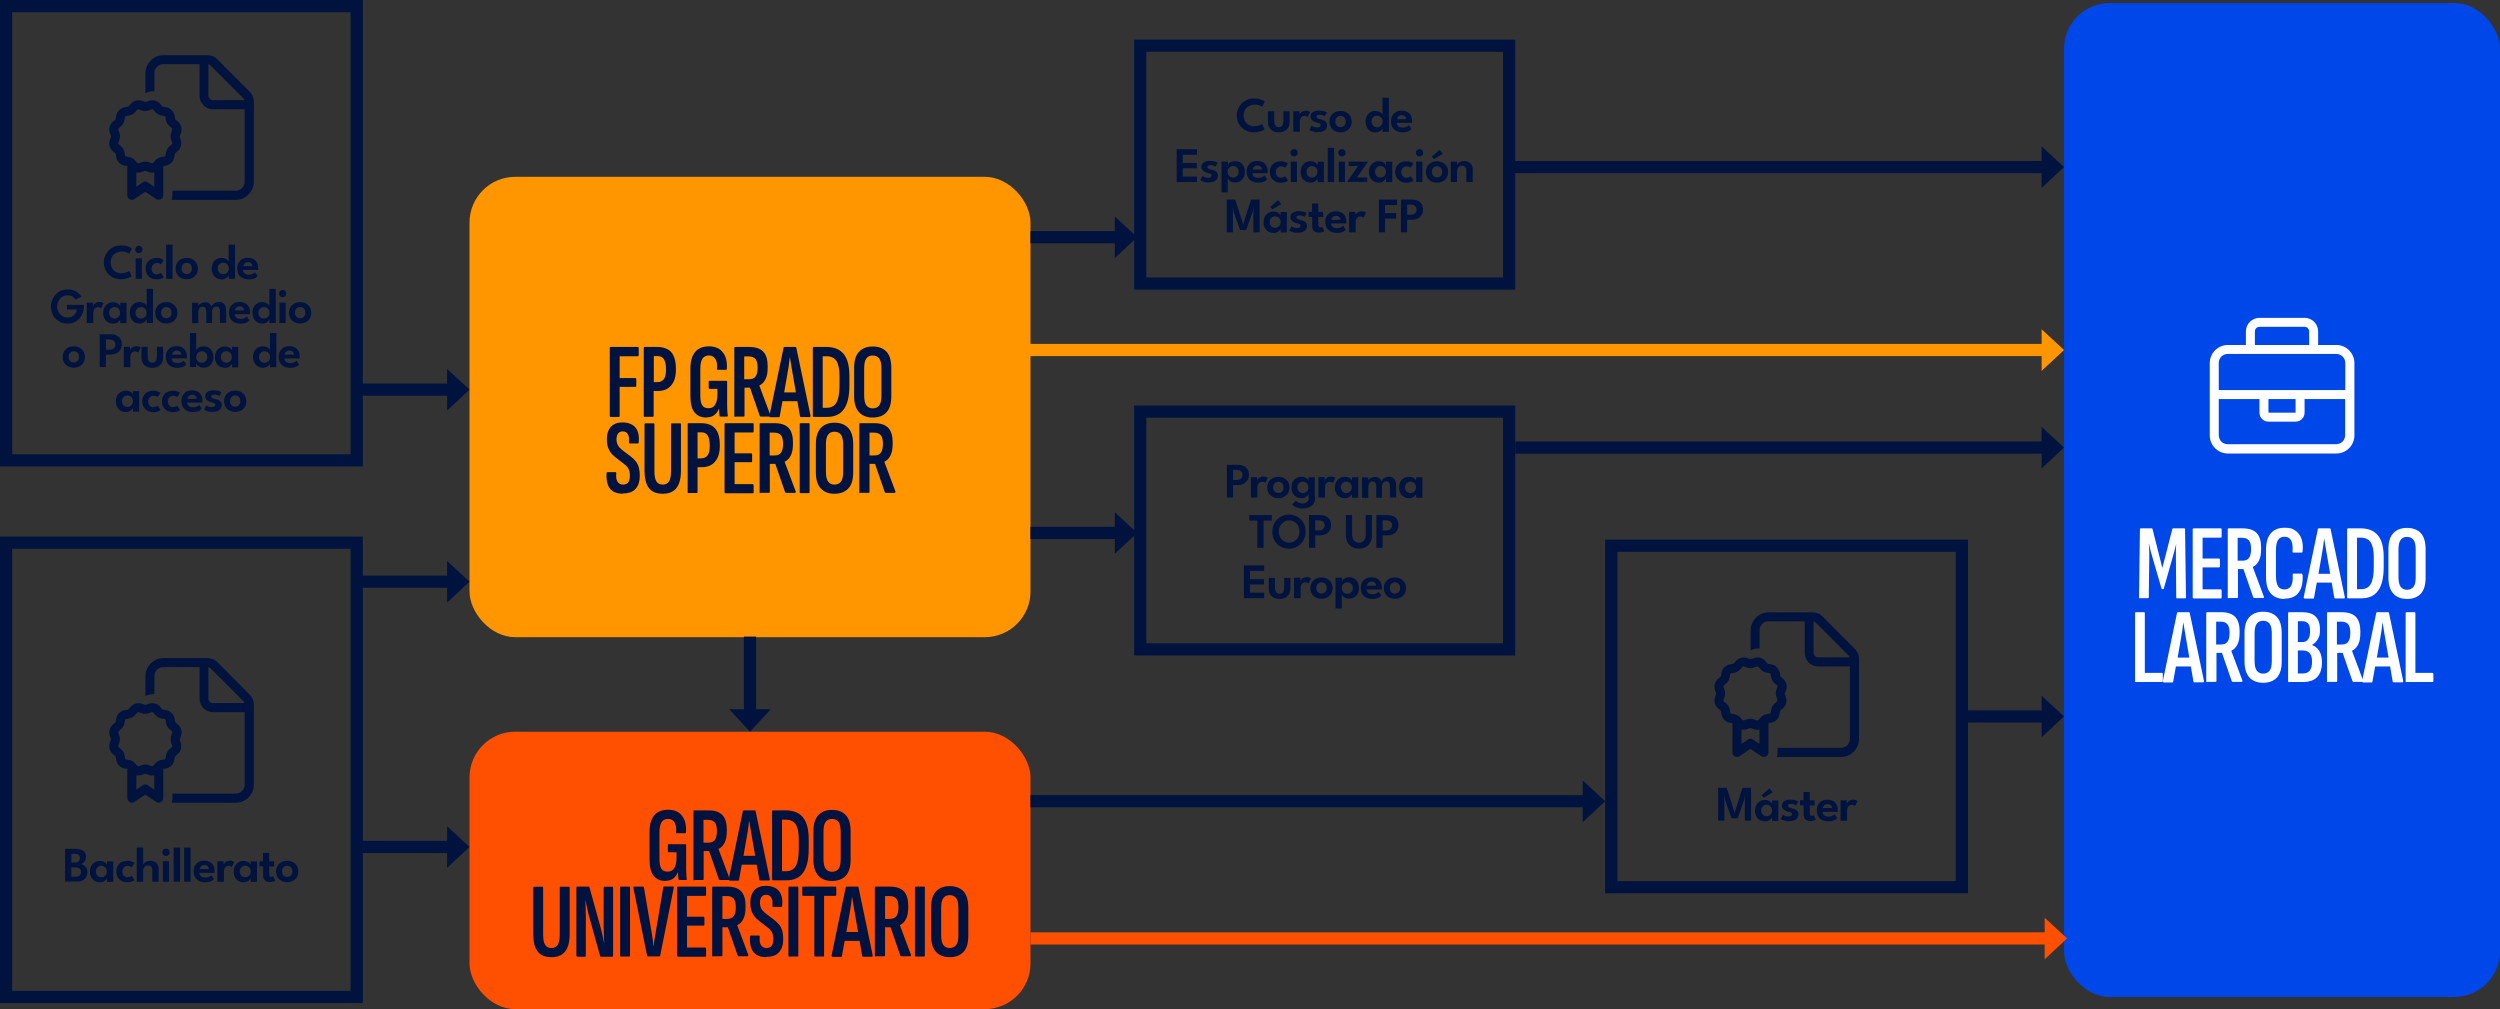 <?xml version="1.0" encoding="UTF-8"?>
<svg id="Layer_1" xmlns="http://www.w3.org/2000/svg" version="1.1" viewBox="0 0 1640 662">
  <rect x="0" y="0" width="1640" height="662" fill="#333333" stroke="none"/>
  <!-- Generator: Adobe Illustrator 29.7.1, SVG Export Plug-In . SVG Version: 2.1.1 Build 8)  -->
  <defs>
    <style>
      .st0 {
        fill: #00133f;
      }

      .st1 {
        stroke: #00133f;
      }

      .st1, .st2, .st3 {
        fill: none;
        stroke-width: 8px;
      }

      .st4 {
        fill: #fff;
      }

      .st5 {
        fill: #ff9600;
      }

      .st2 {
        stroke: #fe5000;
      }

      .st6 {
        fill: #fe5000;
      }

      .st3 {
        stroke: #ff9600;
      }

      .st7 {
        fill: #0047e9;
      }
    </style>
  </defs>
  <g>
    <rect class="st1" x="4" y="4" width="230" height="298"/>
    <rect class="st1" x="4" y="356" width="230" height="298"/>
  </g>
  <rect class="st1" x="1057" y="358" width="230" height="224"/>
  <g>
    <path class="st0" d="M79.8,179.2c1.1,0,2.1-.2,3-.5.9-.3,1.5-.6,1.9-1l1.7,3.5c-.5.4-1.4.9-2.6,1.3-1.2.4-2.7.7-4.4.7s-3.1-.3-4.4-.8-2.6-1.3-3.6-2.3c-1-1-1.9-2.2-2.4-3.5-.6-1.4-.9-2.8-.9-4.4s.3-3,.9-4.4c.6-1.4,1.4-2.5,2.4-3.6,1-1,2.3-1.8,3.6-2.4s2.9-.8,4.5-.8,3.2.2,4.4.7c1.2.4,2.1.9,2.6,1.3l-1.7,3.5c-.4-.3-1.1-.6-1.9-1-.9-.3-1.9-.5-3-.5s-2.2.2-3.1.6-1.7.9-2.3,1.5-1.1,1.4-1.4,2.3c-.3.9-.5,1.8-.5,2.7s.2,1.9.5,2.8.8,1.6,1.4,2.3,1.4,1.2,2.3,1.5c.9.4,1.9.6,3.1.6Z"/>
    <path class="st0" d="M91.1,166c-.7,0-1.3-.2-1.7-.7-.5-.5-.7-1-.7-1.7s.2-1.2.7-1.7c.5-.5,1.1-.7,1.7-.7s.9.1,1.2.3.7.5.9.9c.2.4.3.8.3,1.2,0,.7-.2,1.2-.7,1.7-.5.5-1.1.7-1.7.7ZM89,182.9v-13.4h4.1v13.4h-4.1Z"/>
    <path class="st0" d="M103,179.9c.7,0,1.3-.1,1.7-.4.4-.2.7-.4.9-.5l1.9,2.9c-.2.1-.4.3-.8.5-.4.2-.9.4-1.6.6s-1.4.3-2.2.3c-1.4,0-2.7-.3-3.8-.9-1.1-.6-2-1.4-2.6-2.4-.6-1.1-1-2.3-1-3.8s.3-2.7,1-3.8c.6-1.1,1.5-1.9,2.6-2.4s2.4-.8,3.8-.8,1.5,0,2.1.3c.6.2,1.1.4,1.6.6.4.2.7.4.9.5l-2,2.9c0,0-.2-.2-.4-.4-.2-.2-.5-.3-.9-.4-.4-.1-.8-.2-1.3-.2s-1.2.2-1.7.5c-.5.3-1,.8-1.3,1.3-.3.6-.5,1.2-.5,2s.2,1.4.5,2c.3.6.8,1,1.3,1.3.5.3,1.1.5,1.7.5Z"/>
    <path class="st0" d="M113.2,182.9h-4.2v-22.4h4.2v22.4Z"/>
    <path class="st0" d="M122.5,183.2c-1.4,0-2.7-.3-3.8-.9s-2-1.4-2.6-2.5c-.6-1.1-.9-2.3-.9-3.6s.3-2.6.9-3.6c.6-1.1,1.5-1.9,2.6-2.5s2.4-.9,3.8-.9,2.7.3,3.8.9,2,1.5,2.6,2.5c.6,1.1.9,2.3.9,3.6s-.3,2.6-.9,3.6c-.6,1.1-1.5,1.9-2.6,2.5s-2.4.9-3.8.9ZM122.5,179.8c.7,0,1.3-.2,1.8-.5.5-.3.9-.7,1.2-1.3.3-.5.4-1.2.4-1.9s-.1-1.3-.4-1.9c-.3-.6-.7-1-1.2-1.3-.5-.3-1.1-.5-1.8-.5s-1.3.2-1.8.5-.9.8-1.2,1.3c-.3.6-.4,1.2-.4,1.9s.1,1.3.4,1.9c.3.5.7,1,1.2,1.3s1.1.5,1.8.5Z"/>
    <path class="st0" d="M145.2,183.2c-1.3,0-2.4-.3-3.3-.9-1-.6-1.7-1.5-2.2-2.5-.5-1.1-.8-2.3-.8-3.6s.3-2.6.8-3.6c.5-1.1,1.3-1.9,2.2-2.5,1-.6,2.1-.9,3.3-.9s1.7.1,2.4.4,1.3.6,1.7,1c.4.4.7.8.7,1.1v-11.2h4.2v22.4h-4.1v-2.3c-.2.4-.5.8-1,1.2-.5.4-1,.8-1.7,1.1s-1.4.4-2.2.4ZM146.4,179.9c.7,0,1.3-.2,1.9-.5.6-.3,1-.8,1.3-1.3s.5-1.2.5-2-.2-1.4-.5-2c-.3-.6-.8-1-1.3-1.3-.6-.3-1.2-.5-1.9-.5s-1.2.2-1.8.5-1,.8-1.3,1.3c-.3.6-.5,1.2-.5,2s.2,1.4.5,2c.3.6.7,1,1.3,1.3.5.3,1.1.5,1.8.5Z"/>
    <path class="st0" d="M159.4,177.1c0,.6.2,1.2.5,1.6.3.5.7.9,1.3,1.1s1.2.4,2,.4,1.3,0,1.9-.3,1-.4,1.4-.6c.4-.3.7-.5.8-.7l1.7,2.5c-.3.4-.7.7-1.2,1.1-.5.3-1.1.6-1.9.8-.8.2-1.7.3-2.9.3s-2.8-.3-3.9-.9c-1.1-.6-2-1.4-2.6-2.5s-.9-2.4-.9-3.9.3-2.5.8-3.5c.6-1,1.4-1.9,2.4-2.5s2.3-.9,3.8-.9,2.6.3,3.6.8c1,.5,1.8,1.3,2.4,2.4.6,1,.8,2.3.8,3.8s0,.3,0,.5,0,.4,0,.5h-10ZM165.6,174.5c0-.3-.1-.7-.3-1.1-.2-.4-.5-.7-.9-1-.4-.3-1-.4-1.7-.4s-1.3.1-1.7.4-.8.6-1,1c-.2.4-.4.8-.4,1.2h6.1Z"/>
  </g>
  <g>
    <path class="st0" d="M44.1,200h10.9v1.3c0,1.5-.3,3-.8,4.3-.5,1.3-1.3,2.5-2.2,3.5-1,1-2.1,1.8-3.4,2.4-1.3.6-2.8.8-4.3.8s-3.1-.3-4.4-.9c-1.3-.6-2.5-1.4-3.5-2.4-1-1-1.7-2.2-2.2-3.6-.5-1.4-.8-2.8-.8-4.3s.3-3,.8-4.3c.5-1.4,1.3-2.5,2.2-3.6,1-1,2.1-1.8,3.5-2.4,1.3-.6,2.8-.9,4.4-.9s2.4.1,3.3.4,1.8.6,2.6,1.1c.7.5,1.4,1,1.9,1.5.5.6,1,1.1,1.3,1.7l-3.8,1.9c-.5-.8-1.2-1.4-2.1-2-.9-.5-2-.8-3.3-.8s-1.9.2-2.7.6c-.8.4-1.5.9-2.1,1.6-.6.7-1.1,1.5-1.4,2.3-.3.9-.5,1.8-.5,2.8s.2,1.9.5,2.8c.3.9.8,1.7,1.4,2.3s1.3,1.2,2.1,1.6c.8.4,1.7.6,2.7.6s1.7-.1,2.4-.4c.7-.3,1.4-.6,1.9-1.1.5-.5,1-1,1.3-1.7.3-.6.5-1.3.5-2.1h-6.4v-3.2Z"/>
    <path class="st0" d="M61,211.9h-4.1v-13.4h4.1v2.2h0c0-.3.3-.6.6-1,.3-.4.8-.8,1.4-1.1s1.3-.5,2.2-.5,1.2,0,1.7.3c.5.2.9.4,1.1.5l-1.6,3.4c-.1-.2-.4-.4-.8-.5-.4-.2-.9-.3-1.4-.3s-1.3.2-1.7.6c-.5.4-.8.8-1,1.4-.2.5-.3,1-.3,1.5v7Z"/>
    <path class="st0" d="M78.9,211.9v-2.3c0,.2-.3.6-.7,1s-.9.8-1.6,1.2c-.7.4-1.5.5-2.4.5s-2.4-.3-3.4-.9-1.8-1.5-2.3-2.5c-.6-1.1-.8-2.3-.8-3.6s.3-2.6.8-3.6c.6-1.1,1.3-1.9,2.3-2.5s2.1-.9,3.4-.9,1.7.1,2.3.4c.7.3,1.2.6,1.6,1,.4.4.7.8.8,1.1v-2.2h4.1v13.4h-4.1ZM71.6,205.2c0,.7.2,1.4.5,2,.3.6.8,1,1.3,1.3.6.3,1.2.5,1.8.5s1.3-.2,1.8-.5,1-.8,1.3-1.3.5-1.2.5-2-.2-1.4-.5-2c-.3-.6-.7-1-1.3-1.3s-1.1-.5-1.8-.5-1.3.2-1.8.5c-.6.3-1,.8-1.3,1.3-.3.6-.5,1.2-.5,2Z"/>
    <path class="st0" d="M91.4,212.2c-1.3,0-2.4-.3-3.3-.9-1-.6-1.7-1.5-2.2-2.5-.5-1.1-.8-2.3-.8-3.6s.3-2.6.8-3.6c.5-1.1,1.3-1.9,2.2-2.5,1-.6,2.1-.9,3.3-.9s1.7.1,2.4.4,1.3.6,1.7,1c.4.4.7.8.7,1.1v-11.2h4.2v22.4h-4.1v-2.3c-.2.4-.5.8-1,1.2-.5.4-1,.8-1.7,1.1s-1.4.4-2.2.4ZM92.5,209c.7,0,1.3-.2,1.9-.5.6-.3,1-.8,1.3-1.3s.5-1.2.5-2-.2-1.4-.5-2c-.3-.6-.8-1-1.3-1.3-.6-.3-1.2-.5-1.9-.5s-1.2.2-1.8.5-1,.8-1.3,1.3c-.3.6-.5,1.2-.5,2s.2,1.4.5,2c.3.6.7,1,1.3,1.3.5.3,1.1.5,1.8.5Z"/>
    <path class="st0" d="M109.1,212.2c-1.4,0-2.7-.3-3.8-.9s-2-1.4-2.6-2.5c-.6-1.1-.9-2.3-.9-3.6s.3-2.6.9-3.6c.6-1.1,1.5-1.9,2.6-2.5s2.4-.9,3.8-.9,2.7.3,3.8.9,2,1.5,2.6,2.5c.6,1.1.9,2.3.9,3.6s-.3,2.6-.9,3.6c-.6,1.1-1.5,1.9-2.6,2.5s-2.4.9-3.8.9ZM109.1,208.8c.7,0,1.3-.2,1.8-.5.5-.3.9-.7,1.2-1.3.3-.5.4-1.2.4-1.9s-.1-1.3-.4-1.9c-.3-.6-.7-1-1.2-1.3-.5-.3-1.1-.5-1.8-.5s-1.3.2-1.8.5-.9.8-1.2,1.3c-.3.6-.4,1.2-.4,1.9s.1,1.3.4,1.9c.3.5.7,1,1.2,1.3s1.1.5,1.8.5Z"/>
    <path class="st0" d="M143.5,198.1c1,0,1.9.2,2.6.6s1.3,1.1,1.7,1.9.6,2,.6,3.4v7.8h-4.1v-7.2c0-1.1-.2-2-.5-2.6-.3-.6-1-.9-1.9-.9s-1,.1-1.4.4-.8.7-1,1.2c-.3.5-.4,1.2-.4,2v7.2h-3.8v-7.2c0-1.1-.2-2-.6-2.6-.4-.6-1-.9-1.8-.9s-1,.1-1.4.4-.8.7-1,1.2c-.2.5-.4,1.2-.4,2v7.2h-4.1v-13.4h4.1v2c.1-.3.4-.7.8-1,.4-.4,1-.7,1.6-.9.6-.3,1.3-.4,2.1-.4s1.5.1,2,.4,1,.6,1.3,1c.3.4.6.9.8,1.3.2-.4.5-.8.9-1.3.4-.4,1-.8,1.7-1.1.7-.3,1.4-.4,2.2-.4Z"/>
    <path class="st0" d="M154,206.1c0,.6.2,1.2.5,1.6.3.5.7.9,1.3,1.1s1.2.4,2,.4,1.3,0,1.9-.3,1-.4,1.4-.6c.4-.3.7-.5.8-.7l1.7,2.5c-.3.4-.7.7-1.2,1.1-.5.3-1.1.6-1.9.8-.8.2-1.7.3-2.9.3s-2.8-.3-3.9-.9c-1.1-.6-2-1.4-2.6-2.5s-.9-2.4-.9-3.9.3-2.5.8-3.5c.6-1,1.4-1.9,2.4-2.5s2.3-.9,3.8-.9,2.6.3,3.6.8c1,.5,1.8,1.3,2.4,2.4.6,1,.8,2.3.8,3.8s0,.3,0,.5,0,.4,0,.5h-10ZM160.2,203.5c0-.3-.1-.7-.3-1.1-.2-.4-.5-.7-.9-1-.4-.3-1-.4-1.7-.4s-1.3.1-1.7.4-.8.6-1,1c-.2.4-.4.8-.4,1.2h6.1Z"/>
    <path class="st0" d="M171.9,212.2c-1.3,0-2.4-.3-3.3-.9-1-.6-1.7-1.5-2.2-2.5-.5-1.1-.8-2.3-.8-3.6s.3-2.6.8-3.6c.5-1.1,1.3-1.9,2.2-2.5,1-.6,2.1-.9,3.3-.9s1.7.1,2.4.4,1.3.6,1.7,1c.4.4.7.8.7,1.1v-11.2h4.2v22.4h-4.1v-2.3c-.2.4-.5.8-1,1.2-.5.4-1,.8-1.7,1.1s-1.4.4-2.2.4ZM173.1,209c.7,0,1.3-.2,1.9-.5.6-.3,1-.8,1.3-1.3s.5-1.2.5-2-.2-1.4-.5-2c-.3-.6-.8-1-1.3-1.3-.6-.3-1.2-.5-1.9-.5s-1.2.2-1.8.5-1,.8-1.3,1.3c-.3.6-.5,1.2-.5,2s.2,1.4.5,2c.3.6.7,1,1.3,1.3.5.3,1.1.5,1.8.5Z"/>
    <path class="st0" d="M185.4,195c-.7,0-1.3-.2-1.7-.7-.5-.5-.7-1-.7-1.7s.2-1.2.7-1.7c.5-.5,1.1-.7,1.7-.7s.9.1,1.2.3.7.5.9.9c.2.4.3.8.3,1.2,0,.7-.2,1.2-.7,1.7-.5.5-1.1.7-1.7.7ZM183.3,211.9v-13.4h4.1v13.4h-4.1Z"/>
    <path class="st0" d="M196.9,212.2c-1.4,0-2.7-.3-3.8-.9s-2-1.4-2.6-2.5c-.6-1.1-.9-2.3-.9-3.6s.3-2.6.9-3.6c.6-1.1,1.5-1.9,2.6-2.5s2.4-.9,3.8-.9,2.7.3,3.8.9,2,1.5,2.6,2.5c.6,1.1.9,2.3.9,3.6s-.3,2.6-.9,3.6c-.6,1.1-1.5,1.9-2.6,2.5s-2.4.9-3.8.9ZM196.9,208.8c.7,0,1.3-.2,1.8-.5.5-.3.9-.7,1.2-1.3.3-.5.4-1.2.4-1.9s-.1-1.3-.4-1.9c-.3-.6-.7-1-1.2-1.3-.5-.3-1.1-.5-1.8-.5s-1.3.2-1.8.5-.9.8-1.2,1.3c-.3.6-.4,1.2-.4,1.9s.1,1.3.4,1.9c.3.5.7,1,1.2,1.3s1.1.5,1.8.5Z"/>
  </g>
  <g>
    <path class="st0" d="M48.4,241.2c-1.4,0-2.7-.3-3.8-.9s-2-1.4-2.6-2.5c-.6-1.1-.9-2.3-.9-3.6s.3-2.6.9-3.6c.6-1.1,1.5-1.9,2.6-2.5s2.4-.9,3.8-.9,2.7.3,3.8.9,2,1.5,2.6,2.5c.6,1.1.9,2.3.9,3.6s-.3,2.6-.9,3.6c-.6,1.1-1.5,1.9-2.6,2.5s-2.4.9-3.8.9ZM48.4,237.8c.7,0,1.3-.2,1.8-.5.5-.3.9-.7,1.2-1.3.3-.5.4-1.2.4-1.9s-.1-1.3-.4-1.9c-.3-.6-.7-1-1.2-1.3-.5-.3-1.1-.5-1.8-.5s-1.3.2-1.8.5-.9.8-1.2,1.3c-.3.6-.4,1.2-.4,1.9s.1,1.3.4,1.9c.3.5.7,1,1.2,1.3s1.1.5,1.8.5Z"/>
    <path class="st0" d="M65.4,219.3h7.2c1.4,0,2.6.2,3.7.7,1.1.5,2,1.2,2.6,2.1.7,1,1,2.2,1,3.7s-.3,2.7-1,3.7c-.7,1-1.5,1.8-2.6,2.3-1.1.5-2.3.8-3.7.8h-3.1v8.2h-4.1v-21.5ZM69.5,229.4h2c.8,0,1.4-.1,2.1-.3.6-.2,1.1-.6,1.5-1.1.4-.5.6-1.2.6-2s-.2-1.5-.6-2c-.4-.5-.9-.8-1.5-1-.6-.2-1.3-.3-2.1-.3h-2v6.8Z"/>
    <path class="st0" d="M85.3,240.9h-4.1v-13.4h4.1v2.2h0c0-.3.3-.6.6-1,.3-.4.8-.8,1.4-1.1s1.3-.5,2.2-.5,1.2,0,1.7.3c.5.2.9.4,1.1.5l-1.6,3.4c-.1-.2-.4-.4-.8-.5-.4-.2-.9-.3-1.4-.3s-1.3.2-1.7.6c-.5.4-.8.8-1,1.4-.2.5-.3,1-.3,1.5v7Z"/>
    <path class="st0" d="M96.9,233.9c0,1.2.2,2.1.7,2.9.5.7,1.2,1.1,2.3,1.1s1.9-.4,2.3-1.1c.5-.7.7-1.7.7-2.9v-6.4h4.1v6.9c0,1.4-.3,2.6-.8,3.6-.6,1-1.4,1.8-2.4,2.4-1.1.6-2.3.9-3.9.9s-2.8-.3-3.9-.9c-1.1-.6-1.9-1.4-2.4-2.4-.6-1-.8-2.2-.8-3.6v-6.9h4.1v6.4Z"/>
    <path class="st0" d="M112.6,235.1c0,.6.2,1.2.5,1.6.3.5.7.9,1.3,1.1s1.2.4,2,.4,1.3,0,1.9-.3,1-.4,1.4-.6c.4-.3.7-.5.8-.7l1.7,2.5c-.3.4-.7.7-1.2,1.1-.5.3-1.1.6-1.9.8-.8.2-1.7.3-2.9.3s-2.8-.3-3.9-.9c-1.1-.6-2-1.4-2.6-2.5s-.9-2.4-.9-3.9.3-2.5.8-3.5c.6-1,1.4-1.9,2.4-2.5s2.3-.9,3.8-.9,2.6.3,3.6.8c1,.5,1.8,1.3,2.4,2.4.6,1,.8,2.3.8,3.8s0,.3,0,.5,0,.4,0,.5h-10ZM118.9,232.5c0-.3-.1-.7-.3-1.1-.2-.4-.5-.7-.9-1-.4-.3-1-.4-1.7-.4s-1.3.1-1.7.4-.8.6-1,1c-.2.4-.4.8-.4,1.2h6.1Z"/>
    <path class="st0" d="M124.6,240.9v-22.4h4.1v11.2c0-.3.3-.7.8-1.1.4-.4,1-.8,1.7-1s1.5-.4,2.4-.4c1.3,0,2.4.3,3.4.9,1,.6,1.7,1.5,2.2,2.5.5,1.1.8,2.3.8,3.6s-.3,2.6-.8,3.6c-.5,1.1-1.3,1.9-2.2,2.5-1,.6-2.1.9-3.4.9s-1.5-.1-2.2-.4-1.2-.7-1.7-1.1c-.5-.4-.8-.8-1-1.2v2.3h-4.1ZM136,234.2c0-.8-.2-1.4-.5-2-.3-.6-.7-1-1.3-1.3s-1.1-.5-1.8-.5-1.3.2-1.9.5c-.6.3-1,.8-1.3,1.3-.3.6-.5,1.2-.5,2s.2,1.4.5,2c.3.6.8,1,1.3,1.3.6.3,1.2.5,1.9.5s1.2-.2,1.8-.5c.5-.3,1-.8,1.3-1.3.3-.6.5-1.2.5-2Z"/>
    <path class="st0" d="M152.2,240.9v-2.3c0,.2-.3.6-.7,1s-.9.8-1.6,1.2c-.7.4-1.5.5-2.4.5s-2.4-.3-3.4-.9-1.8-1.5-2.3-2.5c-.6-1.1-.8-2.3-.8-3.6s.3-2.6.8-3.6c.6-1.1,1.3-1.9,2.3-2.5s2.1-.9,3.4-.9,1.7.1,2.3.4c.7.3,1.2.6,1.6,1,.4.4.7.8.8,1.1v-2.2h4.1v13.4h-4.1ZM144.9,234.2c0,.7.2,1.4.5,2,.3.6.8,1,1.3,1.3.6.3,1.2.5,1.8.5s1.3-.2,1.8-.5,1-.8,1.3-1.3.5-1.2.5-2-.2-1.4-.5-2c-.3-.6-.7-1-1.3-1.3s-1.1-.5-1.8-.5-1.3.2-1.8.5c-.6.3-1,.8-1.3,1.3-.3.6-.5,1.2-.5,2Z"/>
    <path class="st0" d="M172.3,241.2c-1.3,0-2.4-.3-3.3-.9-1-.6-1.7-1.5-2.2-2.5-.5-1.1-.8-2.3-.8-3.6s.3-2.6.8-3.6c.5-1.1,1.3-1.9,2.2-2.5,1-.6,2.1-.9,3.3-.9s1.7.1,2.4.4,1.3.6,1.7,1c.4.4.7.8.7,1.1v-11.2h4.2v22.4h-4.1v-2.3c-.2.4-.5.8-1,1.2-.5.4-1,.8-1.7,1.1s-1.4.4-2.2.4ZM173.5,238c.7,0,1.3-.2,1.9-.5.6-.3,1-.8,1.3-1.3s.5-1.2.5-2-.2-1.4-.5-2c-.3-.6-.8-1-1.3-1.3-.6-.3-1.2-.5-1.9-.5s-1.2.2-1.8.5-1,.8-1.3,1.3c-.3.6-.5,1.2-.5,2s.2,1.4.5,2c.3.6.7,1,1.3,1.3.5.3,1.1.5,1.8.5Z"/>
    <path class="st0" d="M186.6,235.1c0,.6.2,1.2.5,1.6.3.5.7.9,1.3,1.1s1.2.4,2,.4,1.3,0,1.9-.3,1-.4,1.4-.6c.4-.3.7-.5.8-.7l1.7,2.5c-.3.4-.7.7-1.2,1.1-.5.3-1.1.6-1.9.8-.8.2-1.7.3-2.9.3s-2.8-.3-3.9-.9c-1.1-.6-2-1.4-2.6-2.5s-.9-2.4-.9-3.9.3-2.5.8-3.5c.6-1,1.4-1.9,2.4-2.5s2.3-.9,3.8-.9,2.6.3,3.6.8c1,.5,1.8,1.3,2.4,2.4.6,1,.8,2.3.8,3.8s0,.3,0,.5,0,.4,0,.5h-10ZM192.8,232.5c0-.3-.1-.7-.3-1.1-.2-.4-.5-.7-.9-1-.4-.3-1-.4-1.7-.4s-1.3.1-1.7.4-.8.6-1,1c-.2.4-.4.8-.4,1.2h6.1Z"/>
  </g>
  <g>
    <path class="st0" d="M87.2,269.9v-2.3c0,.2-.3.6-.7,1s-.9.8-1.6,1.2c-.7.4-1.5.5-2.4.5s-2.4-.3-3.4-.9-1.8-1.5-2.3-2.5c-.6-1.1-.8-2.3-.8-3.6s.3-2.6.8-3.6c.6-1.1,1.3-1.9,2.3-2.5s2.1-.9,3.4-.9,1.7.1,2.3.4c.7.3,1.2.6,1.6,1,.4.4.7.8.8,1.1v-2.2h4.1v13.4h-4.1ZM80,263.2c0,.7.2,1.4.5,2,.3.6.8,1,1.3,1.3.6.3,1.2.5,1.8.5s1.3-.2,1.8-.5,1-.8,1.3-1.3.5-1.2.5-2-.2-1.4-.5-2c-.3-.6-.7-1-1.3-1.3s-1.1-.5-1.8-.5-1.3.2-1.8.5c-.6.3-1,.8-1.3,1.3-.3.6-.5,1.2-.5,2Z"/>
    <path class="st0" d="M100.8,267c.7,0,1.3-.1,1.7-.4.4-.2.7-.4.9-.5l1.9,2.9c-.2.1-.4.3-.8.5-.4.2-.9.4-1.6.6s-1.4.3-2.2.3c-1.4,0-2.7-.3-3.8-.9-1.1-.6-2-1.4-2.6-2.4-.6-1.1-1-2.3-1-3.8s.3-2.7,1-3.8c.6-1.1,1.5-1.9,2.6-2.4s2.4-.8,3.8-.8,1.5,0,2.1.3c.6.2,1.1.4,1.6.6.4.2.7.4.9.5l-2,2.9c0,0-.2-.2-.4-.4-.2-.2-.5-.3-.9-.4-.4-.1-.8-.2-1.3-.2s-1.2.2-1.7.5c-.5.3-1,.8-1.3,1.3-.3.6-.5,1.2-.5,2s.2,1.4.5,2c.3.6.8,1,1.3,1.3.5.3,1.1.5,1.7.5Z"/>
    <path class="st0" d="M113.7,267c.7,0,1.3-.1,1.7-.4.4-.2.7-.4.9-.5l1.9,2.9c-.2.1-.4.3-.8.5-.4.2-.9.4-1.6.6s-1.4.3-2.2.3c-1.4,0-2.7-.3-3.8-.9-1.1-.6-2-1.4-2.6-2.4-.6-1.1-1-2.3-1-3.8s.3-2.7,1-3.8c.6-1.1,1.5-1.9,2.6-2.4s2.4-.8,3.8-.8,1.5,0,2.1.3c.6.2,1.1.4,1.6.6.4.2.7.4.9.5l-2,2.9c0,0-.2-.2-.4-.4-.2-.2-.5-.3-.9-.4-.4-.1-.8-.2-1.3-.2s-1.2.2-1.7.5c-.5.3-1,.8-1.3,1.3-.3.6-.5,1.2-.5,2s.2,1.4.5,2c.3.6.8,1,1.3,1.3.5.3,1.1.5,1.7.5Z"/>
    <path class="st0" d="M122.8,264.1c0,.6.2,1.2.5,1.6.3.5.7.9,1.3,1.1s1.2.4,2,.4,1.3,0,1.9-.3,1-.4,1.4-.6c.4-.3.7-.5.8-.7l1.7,2.5c-.3.4-.7.7-1.2,1.1-.5.3-1.1.6-1.9.8-.8.2-1.7.3-2.9.3s-2.8-.3-3.9-.9c-1.1-.6-2-1.4-2.6-2.5s-.9-2.4-.9-3.9.3-2.5.8-3.5c.6-1,1.4-1.9,2.4-2.5s2.3-.9,3.8-.9,2.6.3,3.6.8c1,.5,1.8,1.3,2.4,2.4.6,1,.8,2.3.8,3.8s0,.3,0,.5,0,.4,0,.5h-10ZM129,261.5c0-.3-.1-.7-.3-1.1-.2-.4-.5-.7-.9-1-.4-.3-1-.4-1.7-.4s-1.3.1-1.7.4-.8.6-1,1c-.2.4-.4.8-.4,1.2h6.1Z"/>
    <path class="st0" d="M140.5,256.1c.8,0,1.5,0,2.2.2.7.1,1.3.3,1.7.5s.8.3.9.5l-1.4,2.5c-.2-.2-.6-.4-1.2-.6s-1.2-.4-1.9-.4-1.1.1-1.6.3c-.4.2-.6.5-.6,1s.2.8.7,1c.5.2,1.1.5,1.9.7.7.1,1.4.4,2,.6.7.3,1.2.7,1.6,1.2.4.5.7,1.3.7,2.1s-.2,1.6-.6,2.2c-.4.6-.9,1-1.5,1.4-.6.3-1.3.6-2,.7-.7.1-1.5.2-2.2.2s-1.8,0-2.5-.3c-.7-.2-1.3-.4-1.8-.6-.5-.2-.8-.4-1-.6l1.4-2.8c.3.2.7.5,1.4.8.6.3,1.3.4,2.1.4s1.4-.1,1.8-.4.7-.6.7-1.1-.1-.6-.3-.8-.5-.4-.9-.5c-.4-.1-.8-.3-1.3-.4-.5,0-.9-.2-1.4-.4s-.9-.4-1.4-.8c-.4-.3-.8-.7-1-1.2-.3-.5-.4-1-.4-1.7s.3-1.6.8-2.1c.5-.6,1.2-1,2.1-1.3.9-.3,1.8-.4,2.8-.4Z"/>
    <path class="st0" d="M154.3,270.2c-1.4,0-2.7-.3-3.8-.9s-2-1.4-2.6-2.5c-.6-1.1-.9-2.3-.9-3.6s.3-2.6.9-3.6c.6-1.1,1.5-1.9,2.6-2.5s2.4-.9,3.8-.9,2.7.3,3.8.9,2,1.5,2.6,2.5c.6,1.1.9,2.3.9,3.6s-.3,2.6-.9,3.6c-.6,1.1-1.5,1.9-2.6,2.5s-2.4.9-3.8.9ZM154.3,266.8c.7,0,1.3-.2,1.8-.5.5-.3.9-.7,1.2-1.3.3-.5.4-1.2.4-1.9s-.1-1.3-.4-1.9c-.3-.6-.7-1-1.2-1.3-.5-.3-1.1-.5-1.8-.5s-1.3.2-1.8.5-.9.8-1.2,1.3c-.3.6-.4,1.2-.4,1.9s.1,1.3.4,1.9c.3.5.7,1,1.2,1.3s1.1.5,1.8.5Z"/>
  </g>
  <g>
    <path class="st0" d="M823,82.8c1.1,0,2.1-.2,3-.5.9-.3,1.5-.6,1.9-1l1.7,3.5c-.5.4-1.4.9-2.6,1.3s-2.7.7-4.4.7-3.1-.3-4.4-.8c-1.4-.6-2.6-1.3-3.6-2.3-1-1-1.9-2.2-2.4-3.5-.6-1.4-.9-2.8-.9-4.4s.3-3,.9-4.4c.6-1.4,1.4-2.5,2.4-3.6,1-1,2.3-1.8,3.6-2.4s2.9-.8,4.5-.8,3.2.2,4.4.7,2.1.9,2.6,1.3l-1.7,3.5c-.4-.3-1.1-.6-1.9-1-.9-.3-1.9-.5-3-.5s-2.2.2-3.1.6c-.9.4-1.7.9-2.3,1.5-.6.7-1.1,1.4-1.4,2.3-.3.9-.5,1.8-.5,2.7s.2,1.9.5,2.8.8,1.6,1.4,2.3c.6.7,1.4,1.2,2.3,1.5.9.4,1.9.6,3.1.6Z"/>
    <path class="st0" d="M835.9,79.4c0,1.2.2,2.1.7,2.9.5.7,1.2,1.1,2.3,1.1s1.9-.4,2.3-1.1c.5-.7.7-1.7.7-2.9v-6.4h4.1v6.9c0,1.4-.3,2.6-.8,3.6-.6,1-1.4,1.8-2.4,2.4-1.1.6-2.3.9-3.9.9s-2.8-.3-3.9-.9c-1.1-.6-1.9-1.4-2.4-2.4-.6-1-.8-2.2-.8-3.6v-6.9h4.1v6.4Z"/>
    <path class="st0" d="M852.5,86.4h-4.1v-13.4h4.1v2.2h0c0-.3.3-.6.6-1,.3-.4.8-.8,1.4-1.1.6-.3,1.3-.5,2.2-.5s1.2,0,1.7.3c.5.2.9.4,1.1.5l-1.6,3.4c-.1-.2-.4-.4-.8-.5-.4-.2-.9-.3-1.4-.3s-1.3.2-1.7.6c-.5.4-.8.8-1,1.4-.2.5-.3,1-.3,1.5v7Z"/>
    <path class="st0" d="M865.6,72.6c.8,0,1.5,0,2.2.2.7.1,1.3.3,1.7.5s.8.3.9.5l-1.4,2.5c-.2-.2-.6-.4-1.2-.6s-1.2-.4-1.9-.4-1.1.1-1.6.3-.6.5-.6,1,.2.8.7,1,1.1.5,1.9.7c.7.1,1.4.4,2,.6.7.3,1.2.7,1.6,1.2.4.5.7,1.3.7,2.1s-.2,1.6-.6,2.2c-.4.6-.9,1-1.5,1.4-.6.3-1.3.6-2,.7-.7.1-1.5.2-2.2.2s-1.8,0-2.5-.3c-.7-.2-1.3-.4-1.8-.6-.5-.2-.8-.4-1-.6l1.4-2.8c.3.2.7.5,1.4.8s1.3.4,2.1.4,1.4-.1,1.8-.4c.5-.3.7-.6.7-1.1s-.1-.6-.3-.8c-.2-.2-.5-.4-.9-.5-.4-.1-.8-.3-1.3-.4-.5,0-.9-.2-1.4-.4-.5-.2-.9-.4-1.4-.8-.4-.3-.8-.7-1-1.2-.3-.5-.4-1-.4-1.7s.3-1.6.8-2.1,1.2-1,2.1-1.3c.9-.3,1.8-.4,2.8-.4Z"/>
    <path class="st0" d="M879.4,86.8c-1.4,0-2.7-.3-3.8-.9s-2-1.4-2.6-2.5c-.6-1.1-.9-2.3-.9-3.6s.3-2.6.9-3.6c.6-1.1,1.5-1.9,2.6-2.5s2.4-.9,3.8-.9,2.7.3,3.8.9c1.1.6,2,1.5,2.6,2.5.6,1.1.9,2.3.9,3.6s-.3,2.6-.9,3.6c-.6,1.1-1.5,1.9-2.6,2.5-1.1.6-2.4.9-3.8.9ZM879.4,83.4c.7,0,1.3-.2,1.8-.5s.9-.7,1.2-1.3c.3-.5.4-1.2.4-1.9s-.1-1.3-.4-1.9c-.3-.6-.7-1-1.2-1.3s-1.1-.5-1.8-.5-1.3.2-1.8.5c-.5.3-.9.8-1.2,1.3s-.4,1.2-.4,1.9.1,1.3.4,1.9c.3.5.7,1,1.2,1.3.5.3,1.1.5,1.8.5Z"/>
    <path class="st0" d="M902.1,86.8c-1.3,0-2.4-.3-3.3-.9-1-.6-1.7-1.5-2.2-2.5-.5-1.1-.8-2.3-.8-3.6s.3-2.6.8-3.6c.5-1.1,1.3-1.9,2.2-2.5,1-.6,2.1-.9,3.3-.9s1.7.1,2.4.4,1.3.6,1.7,1c.4.4.7.8.7,1.1v-11.2h4.2v22.4h-4.1v-2.3c-.2.4-.5.8-1,1.2s-1,.8-1.7,1.1-1.4.4-2.2.4ZM903.3,83.5c.7,0,1.3-.2,1.9-.5s1-.8,1.3-1.3.5-1.2.5-2-.2-1.4-.5-2c-.3-.6-.8-1-1.3-1.3s-1.2-.5-1.9-.5-1.2.2-1.8.5c-.5.3-1,.8-1.3,1.3s-.5,1.2-.5,2,.2,1.4.5,2,.7,1,1.3,1.3c.5.3,1.1.5,1.8.5Z"/>
    <path class="st0" d="M916.3,80.6c0,.6.2,1.2.5,1.6.3.5.7.9,1.3,1.1s1.2.4,2,.4,1.3,0,1.9-.3c.5-.2,1-.4,1.4-.6.4-.3.7-.5.8-.7l1.7,2.5c-.3.4-.7.7-1.2,1.1-.5.3-1.1.6-1.9.8-.8.2-1.7.3-2.9.3s-2.8-.3-3.9-.9c-1.1-.6-2-1.4-2.6-2.5s-.9-2.4-.9-3.9.3-2.5.8-3.5,1.4-1.9,2.4-2.5c1.1-.6,2.3-.9,3.8-.9s2.6.3,3.6.8c1,.5,1.8,1.3,2.4,2.4.6,1,.8,2.3.8,3.8s0,.3,0,.5c0,.3,0,.4,0,.5h-10ZM922.5,78.1c0-.3-.1-.7-.3-1.1-.2-.4-.5-.7-.9-1-.4-.3-1-.4-1.7-.4s-1.3.1-1.7.4c-.5.3-.8.6-1,1-.2.4-.4.8-.4,1.2h6.1Z"/>
  </g>
  <g>
    <path class="st0" d="M771.9,97.9h13.3v3.6h-9.3v5.4h9.2v3.5h-9.2v5.4h9.3v3.6h-13.3v-21.5Z"/>
    <path class="st0" d="M794,105.6c.8,0,1.5,0,2.2.2.7.1,1.3.3,1.7.5s.8.3.9.5l-1.4,2.5c-.2-.2-.6-.4-1.2-.6s-1.2-.4-1.9-.4-1.1.1-1.6.3-.6.5-.6,1,.2.8.7,1,1.1.5,1.9.7c.7.1,1.4.4,2,.6.7.3,1.2.7,1.6,1.2.4.5.7,1.3.7,2.1s-.2,1.6-.6,2.2c-.4.6-.9,1-1.5,1.4-.6.3-1.3.6-2,.7-.7.1-1.5.2-2.2.2s-1.8,0-2.5-.3c-.7-.2-1.3-.4-1.8-.6-.5-.2-.8-.4-1-.6l1.4-2.8c.3.2.7.5,1.4.8s1.3.4,2.1.4,1.4-.1,1.8-.4c.5-.3.7-.6.7-1.1s-.1-.6-.3-.8c-.2-.2-.5-.4-.9-.5-.4-.1-.8-.3-1.3-.4-.5,0-.9-.2-1.4-.4-.5-.2-.9-.4-1.4-.8-.4-.3-.8-.7-1-1.2-.3-.5-.4-1-.4-1.7s.3-1.6.8-2.1,1.2-1,2.1-1.3c.9-.3,1.8-.4,2.8-.4Z"/>
    <path class="st0" d="M805.4,126.2h-4.1v-20.2h4.2v2.2c.1-.3.4-.7.8-1.1.4-.4,1-.8,1.7-1s1.5-.4,2.4-.4,2.4.3,3.3.9c.9.6,1.7,1.5,2.2,2.5.5,1.1.8,2.3.8,3.6s-.3,2.6-.8,3.6c-.5,1.1-1.3,1.9-2.3,2.5-1,.6-2.1.9-3.4.9s-1.8-.2-2.5-.5c-.7-.3-1.2-.7-1.6-1.2-.4-.4-.6-.8-.7-1v9.1ZM812.6,112.7c0-.8-.2-1.4-.5-2s-.7-1-1.3-1.3-1.1-.5-1.8-.5-1.3.2-1.9.5c-.6.3-1,.8-1.3,1.3-.3.6-.5,1.2-.5,2s.2,1.4.5,2,.8,1,1.3,1.3c.6.3,1.2.5,1.9.5s1.2-.2,1.8-.5c.5-.3,1-.8,1.3-1.3s.5-1.2.5-2Z"/>
    <path class="st0" d="M821.6,113.6c0,.6.2,1.2.5,1.6.3.5.7.9,1.3,1.1s1.2.4,2,.4,1.3,0,1.9-.3c.5-.2,1-.4,1.4-.6.4-.3.7-.5.8-.7l1.7,2.5c-.3.4-.7.7-1.2,1.1-.5.3-1.1.6-1.9.8-.8.2-1.7.3-2.9.3s-2.8-.3-3.9-.9c-1.1-.6-2-1.4-2.6-2.5s-.9-2.4-.9-3.9.3-2.5.8-3.5,1.4-1.9,2.4-2.5c1.1-.6,2.3-.9,3.8-.9s2.6.3,3.6.8c1,.5,1.8,1.3,2.4,2.4.6,1,.8,2.3.8,3.8s0,.3,0,.5c0,.3,0,.4,0,.5h-10ZM827.8,111.1c0-.3-.1-.7-.3-1.1-.2-.4-.5-.7-.9-1-.4-.3-1-.4-1.7-.4s-1.3.1-1.7.4c-.5.3-.8.6-1,1-.2.4-.4.8-.4,1.2h6.1Z"/>
    <path class="st0" d="M840.5,116.5c.7,0,1.3-.1,1.7-.4.4-.2.7-.4.9-.5l1.9,2.9c-.2.1-.4.3-.8.5-.4.2-.9.4-1.6.6-.6.2-1.4.3-2.2.3-1.4,0-2.7-.3-3.8-.9-1.1-.6-2-1.4-2.6-2.4s-1-2.3-1-3.8.3-2.7,1-3.8,1.5-1.9,2.6-2.4c1.1-.6,2.4-.8,3.8-.8s1.5,0,2.1.3c.6.2,1.1.4,1.6.6.4.2.7.4.9.5l-2,2.9c0,0-.2-.2-.4-.4-.2-.2-.5-.3-.9-.4-.4-.1-.8-.2-1.3-.2s-1.2.2-1.7.5c-.5.3-1,.8-1.3,1.3-.3.6-.5,1.2-.5,2s.2,1.4.5,2c.3.6.8,1,1.3,1.3.5.3,1.1.5,1.7.5Z"/>
    <path class="st0" d="M848.9,102.6c-.7,0-1.3-.2-1.7-.7-.5-.5-.7-1-.7-1.7s.2-1.2.7-1.7c.5-.5,1.1-.7,1.7-.7s.9.1,1.2.3c.4.2.7.5.9.9.2.4.3.8.3,1.2,0,.7-.2,1.2-.7,1.7-.5.5-1.1.7-1.7.7ZM846.7,119.4v-13.4h4.1v13.4h-4.1Z"/>
    <path class="st0" d="M864.4,119.4v-2.3c0,.2-.3.6-.7,1-.4.4-.9.8-1.6,1.2s-1.5.5-2.4.5-2.4-.3-3.4-.9-1.8-1.5-2.3-2.5c-.6-1.1-.8-2.3-.8-3.6s.3-2.6.8-3.6c.6-1.1,1.3-1.9,2.3-2.5s2.1-.9,3.4-.9,1.7.1,2.3.4c.7.3,1.2.6,1.6,1s.7.8.8,1.1v-2.2h4.1v13.4h-4.1ZM857.1,112.7c0,.7.2,1.4.5,2,.3.6.8,1,1.3,1.3.6.3,1.2.5,1.8.5s1.3-.2,1.8-.5,1-.8,1.3-1.3.5-1.2.5-2-.2-1.4-.5-2c-.3-.6-.7-1-1.3-1.3s-1.1-.5-1.8-.5-1.3.2-1.8.5-1,.8-1.3,1.3c-.3.6-.5,1.2-.5,2Z"/>
    <path class="st0" d="M875.2,119.4h-4.2v-22.4h4.2v22.4Z"/>
    <path class="st0" d="M880.3,102.6c-.7,0-1.3-.2-1.7-.7-.5-.5-.7-1-.7-1.7s.2-1.2.7-1.7c.5-.5,1.1-.7,1.7-.7s.9.1,1.2.3c.4.2.7.5.9.9.2.4.3.8.3,1.2,0,.7-.2,1.2-.7,1.7-.5.5-1.1.7-1.7.7ZM878.2,119.4v-13.4h4.1v13.4h-4.1Z"/>
    <path class="st0" d="M884.8,106h12.6l-7.2,10.4h6.7v2.9h-13.2l7.2-10.4h-6.2v-2.9Z"/>
    <path class="st0" d="M909.2,119.4v-2.3c0,.2-.3.6-.7,1-.4.4-.9.8-1.6,1.2s-1.5.5-2.4.5-2.4-.3-3.4-.9-1.8-1.5-2.3-2.5c-.6-1.1-.8-2.3-.8-3.6s.3-2.6.8-3.6c.6-1.1,1.3-1.9,2.3-2.5s2.1-.9,3.4-.9,1.7.1,2.3.4c.7.3,1.2.6,1.6,1s.7.8.8,1.1v-2.2h4.1v13.4h-4.1ZM902,112.7c0,.7.2,1.4.5,2,.3.6.8,1,1.3,1.3.6.3,1.2.5,1.8.5s1.3-.2,1.8-.5,1-.8,1.3-1.3.5-1.2.5-2-.2-1.4-.5-2c-.3-.6-.7-1-1.3-1.3s-1.1-.5-1.8-.5-1.3.2-1.8.5-1,.8-1.3,1.3c-.3.6-.5,1.2-.5,2Z"/>
    <path class="st0" d="M922.8,116.5c.7,0,1.3-.1,1.7-.4.4-.2.7-.4.9-.5l1.9,2.9c-.2.1-.4.3-.8.5-.4.2-.9.4-1.6.6-.6.2-1.4.3-2.2.3-1.4,0-2.7-.3-3.8-.9-1.1-.6-2-1.4-2.6-2.4s-1-2.3-1-3.8.3-2.7,1-3.8,1.5-1.9,2.6-2.4c1.1-.6,2.4-.8,3.8-.8s1.5,0,2.1.3c.6.2,1.1.4,1.6.6.4.2.7.4.9.5l-2,2.9c0,0-.2-.2-.4-.4-.2-.2-.5-.3-.9-.4-.4-.1-.8-.2-1.3-.2s-1.2.2-1.7.5c-.5.3-1,.8-1.3,1.3-.3.6-.5,1.2-.5,2s.2,1.4.5,2c.3.6.8,1,1.3,1.3.5.3,1.1.5,1.7.5Z"/>
    <path class="st0" d="M931.2,102.6c-.7,0-1.3-.2-1.7-.7-.5-.5-.7-1-.7-1.7s.2-1.2.7-1.7c.5-.5,1.1-.7,1.7-.7s.9.1,1.2.3c.4.2.7.5.9.9.2.4.3.8.3,1.2,0,.7-.2,1.2-.7,1.7-.5.5-1.1.7-1.7.7ZM929,119.4v-13.4h4.1v13.4h-4.1Z"/>
    <path class="st0" d="M942.7,119.8c-1.4,0-2.7-.3-3.8-.9s-2-1.4-2.6-2.5c-.6-1.1-.9-2.3-.9-3.6s.3-2.6.9-3.6c.6-1.1,1.5-1.9,2.6-2.5s2.4-.9,3.8-.9,2.7.3,3.8.9c1.1.6,2,1.5,2.6,2.5.6,1.1.9,2.3.9,3.6s-.3,2.6-.9,3.6c-.6,1.1-1.5,1.9-2.6,2.5-1.1.6-2.4.9-3.8.9ZM942.7,116.4c.7,0,1.3-.2,1.8-.5s.9-.7,1.2-1.3c.3-.5.4-1.2.4-1.9s-.1-1.3-.4-1.9c-.3-.6-.7-1-1.2-1.3s-1.1-.5-1.8-.5-1.3.2-1.8.5c-.5.3-.9.8-1.2,1.3s-.4,1.2-.4,1.9.1,1.3.4,1.9c.3.5.7,1,1.2,1.3.5.3,1.1.5,1.8.5ZM940.6,104.4l-1.3-1.7,5.1-4.4,2.1,2.6-5.9,3.5Z"/>
    <path class="st0" d="M960.5,105.6c.9,0,1.8.2,2.7.6s1.6,1,2.1,1.8.8,1.9.8,3.2v8.2h-4.2v-7.5c0-1.1-.3-1.9-.8-2.4-.5-.5-1.2-.8-2-.8s-1.1.1-1.6.4-.9.7-1.2,1.2c-.3.5-.5,1.1-.5,1.8v7.3h-4.1v-13.4h4.1v2.1c.1-.4.4-.7.8-1.1.4-.4,1-.7,1.6-1,.7-.3,1.4-.4,2.1-.4Z"/>
  </g>
  <g>
    <path class="st0" d="M826.3,130.9v21.5h-4.1v-13.8l.2-3.1-.7,3.6-4.2,11.8h-4l-4.2-11.8-.7-3.6.2,3.1v13.8h-4.1v-21.5h5.6l4.9,15.3.3,1.5.3-1.5,4.9-15.3h5.6Z"/>
    <path class="st0" d="M840.1,152.4v-2.3c0,.2-.3.6-.7,1-.4.4-.9.8-1.6,1.2s-1.5.5-2.4.5-2.4-.3-3.4-.9-1.8-1.5-2.3-2.5c-.6-1.1-.8-2.3-.8-3.6s.3-2.6.8-3.6c.6-1.1,1.3-1.9,2.3-2.5s2.1-.9,3.4-.9,1.7.1,2.3.4c.7.3,1.2.6,1.6,1s.7.8.8,1.1v-2.2h4.1v13.4h-4.1ZM832.9,145.7c0,.7.2,1.4.5,2,.3.6.8,1,1.3,1.3.6.3,1.2.5,1.8.5s1.3-.2,1.8-.5,1-.8,1.3-1.3.5-1.2.5-2-.2-1.4-.5-2c-.3-.6-.7-1-1.3-1.3s-1.1-.5-1.8-.5-1.3.2-1.8.5-1,.8-1.3,1.3c-.3.6-.5,1.2-.5,2ZM834.6,137.4l-1.3-1.7,5.1-4.4,2.1,2.6-5.9,3.5Z"/>
    <path class="st0" d="M852.4,138.6c.8,0,1.5,0,2.2.2.7.1,1.3.3,1.7.5s.8.3.9.5l-1.4,2.5c-.2-.2-.6-.4-1.2-.6s-1.2-.4-1.9-.4-1.1.1-1.6.3-.6.5-.6,1,.2.8.7,1,1.1.5,1.9.7c.7.1,1.4.4,2,.6.7.3,1.2.7,1.6,1.2.4.5.7,1.3.7,2.1s-.2,1.6-.6,2.2c-.4.6-.9,1-1.5,1.4-.6.3-1.3.6-2,.7-.7.1-1.5.2-2.2.2s-1.8,0-2.5-.3c-.7-.2-1.3-.4-1.8-.6-.5-.2-.8-.4-1-.6l1.4-2.8c.3.2.7.5,1.4.8s1.3.4,2.1.4,1.4-.1,1.8-.4c.5-.3.7-.6.7-1.1s-.1-.6-.3-.8c-.2-.2-.5-.4-.9-.5-.4-.1-.8-.3-1.3-.4-.5,0-.9-.2-1.4-.4-.5-.2-.9-.4-1.4-.8-.4-.3-.8-.7-1-1.2-.3-.5-.4-1-.4-1.7s.3-1.6.8-2.1,1.2-1,2.1-1.3c.9-.3,1.8-.4,2.8-.4Z"/>
    <path class="st0" d="M858.3,139h2.4v-5.5h4.1v5.5h3.2v3.4h-3.2v4.8c0,.6.1,1.1.3,1.5.2.4.5.5,1,.5s.6,0,.8-.2c.2-.1.3-.2.4-.3l1.5,3c0,0-.3.2-.6.3-.4.2-.8.3-1.4.4s-1.2.2-1.8.2c-1.2,0-2.2-.4-3-1.1-.8-.7-1.2-1.8-1.2-3.3v-5.9h-2.4v-3.4Z"/>
    <path class="st0" d="M873.2,146.6c0,.6.2,1.2.5,1.6.3.5.7.9,1.3,1.1s1.2.4,2,.4,1.3,0,1.9-.3c.5-.2,1-.4,1.4-.6.4-.3.7-.5.8-.7l1.7,2.5c-.3.4-.7.7-1.2,1.1-.5.3-1.1.6-1.9.8-.8.2-1.7.3-2.9.3s-2.8-.3-3.9-.9c-1.1-.6-2-1.4-2.6-2.5s-.9-2.4-.9-3.9.3-2.5.8-3.5,1.4-1.9,2.4-2.5c1.1-.6,2.3-.9,3.8-.9s2.6.3,3.6.8c1,.5,1.8,1.3,2.4,2.4.6,1,.8,2.3.8,3.8s0,.3,0,.5c0,.3,0,.4,0,.5h-10ZM879.4,144.1c0-.3-.1-.7-.3-1.1-.2-.4-.5-.7-.9-1-.4-.3-1-.4-1.7-.4s-1.3.1-1.7.4c-.5.3-.8.6-1,1-.2.4-.4.8-.4,1.2h6.1Z"/>
    <path class="st0" d="M889.1,152.4h-4.1v-13.4h4.1v2.2h0c0-.3.3-.6.6-1,.3-.4.8-.8,1.4-1.1.6-.3,1.3-.5,2.2-.5s1.2,0,1.7.3c.5.2.9.4,1.1.5l-1.6,3.4c-.1-.2-.4-.4-.8-.5-.4-.2-.9-.3-1.4-.3s-1.3.2-1.7.6c-.5.4-.8.8-1,1.4-.2.5-.3,1-.3,1.5v7Z"/>
    <path class="st0" d="M904.5,130.9h12v3.6h-7.9v5.3h7.3v3.6h-7.3v9h-4.1v-21.5Z"/>
    <path class="st0" d="M919,130.9h7.2c1.4,0,2.6.2,3.7.7,1.1.5,2,1.2,2.6,2.1s1,2.2,1,3.7-.3,2.7-1,3.7c-.7,1-1.5,1.8-2.6,2.3s-2.3.8-3.7.8h-3.1v8.2h-4.1v-21.5ZM923.1,140.9h2c.8,0,1.4-.1,2.1-.3.6-.2,1.1-.6,1.5-1.1.4-.5.6-1.2.6-2s-.2-1.5-.6-2-.9-.8-1.5-1c-.6-.2-1.3-.3-2.1-.3h-2v6.8Z"/>
  </g>
  <g>
    <path class="st0" d="M804.8,304.9h7.2c1.4,0,2.6.2,3.7.7,1.1.5,2,1.2,2.6,2.1s1,2.2,1,3.7-.3,2.7-1,3.7c-.7,1-1.5,1.8-2.6,2.3s-2.3.8-3.7.8h-3.1v8.2h-4.1v-21.5ZM808.9,314.9h2c.8,0,1.4-.1,2.1-.3.6-.2,1.1-.6,1.5-1.1.4-.5.6-1.2.6-2s-.2-1.5-.6-2-.9-.8-1.5-1c-.6-.2-1.3-.3-2.1-.3h-2v6.8Z"/>
    <path class="st0" d="M824.7,326.4h-4.1v-13.4h4.1v2.2h0c0-.3.3-.6.6-1,.3-.4.8-.8,1.4-1.1.6-.3,1.3-.5,2.2-.5s1.2,0,1.7.3c.5.2.9.4,1.1.5l-1.6,3.4c-.1-.2-.4-.4-.8-.5-.4-.2-.9-.3-1.4-.3s-1.3.2-1.7.6c-.5.4-.8.8-1,1.4-.2.5-.3,1-.3,1.5v7Z"/>
    <path class="st0" d="M838.6,326.8c-1.4,0-2.7-.3-3.8-.9s-2-1.4-2.6-2.5c-.6-1.1-.9-2.3-.9-3.6s.3-2.6.9-3.6c.6-1.1,1.5-1.9,2.6-2.5s2.4-.9,3.8-.9,2.7.3,3.8.9c1.1.6,2,1.5,2.6,2.5.6,1.1.9,2.3.9,3.6s-.3,2.6-.9,3.6c-.6,1.1-1.5,1.9-2.6,2.5-1.1.6-2.4.9-3.8.9ZM838.6,323.4c.7,0,1.3-.2,1.8-.5s.9-.7,1.2-1.3c.3-.5.4-1.2.4-1.9s-.1-1.3-.4-1.9c-.3-.6-.7-1-1.2-1.3s-1.1-.5-1.8-.5-1.3.2-1.8.5c-.5.3-.9.8-1.2,1.3s-.4,1.2-.4,1.9.1,1.3.4,1.9c.3.5.7,1,1.2,1.3.5.3,1.1.5,1.8.5Z"/>
    <path class="st0" d="M858.4,326.4v-2.3c0,.2-.3.6-.7,1-.4.4-.9.8-1.6,1.2s-1.5.5-2.4.5-2.4-.3-3.4-.9-1.8-1.5-2.3-2.5c-.6-1.1-.8-2.3-.8-3.6s.3-2.6.8-3.6c.6-1.1,1.3-1.9,2.3-2.5s2.1-.9,3.4-.9,1.7.1,2.3.4c.7.3,1.2.6,1.6,1s.7.8.8,1.1v-2.2h4.1v13.4h-4.1ZM854.7,333.6c-1,0-1.9,0-2.8-.3-.9-.2-1.7-.5-2.4-.9-.7-.4-1.3-.9-1.8-1.5l2.5-2.5c.2.3.5.6.9.9.4.3.8.5,1.4.7.6.2,1.3.3,2.1.3s1.5-.2,2.1-.5,1-.7,1.4-1.3.5-1.2.5-2v-.4h4.1v.6c0,1.5-.3,2.7-1,3.7-.7,1-1.6,1.8-2.8,2.3s-2.5.8-4,.8ZM851.1,319.7c0,.7.2,1.4.5,2,.3.6.8,1,1.3,1.3.6.3,1.2.5,1.8.5s1.3-.2,1.8-.5,1-.8,1.3-1.3.5-1.2.5-2-.2-1.4-.5-2c-.3-.6-.7-1-1.3-1.3s-1.1-.5-1.8-.5-1.3.2-1.8.5-1,.8-1.3,1.3c-.3.6-.5,1.2-.5,2Z"/>
    <path class="st0" d="M869,326.4h-4.1v-13.4h4.1v2.2h0c0-.3.3-.6.6-1,.3-.4.8-.8,1.4-1.1.6-.3,1.3-.5,2.2-.5s1.2,0,1.7.3c.5.2.9.4,1.1.5l-1.6,3.4c-.1-.2-.4-.4-.8-.5-.4-.2-.9-.3-1.4-.3s-1.3.2-1.7.6c-.5.4-.8.8-1,1.4-.2.5-.3,1-.3,1.5v7Z"/>
    <path class="st0" d="M886.9,326.4v-2.3c0,.2-.3.6-.7,1-.4.4-.9.8-1.6,1.2s-1.5.5-2.4.5-2.4-.3-3.4-.9-1.8-1.5-2.3-2.5c-.6-1.1-.8-2.3-.8-3.6s.3-2.6.8-3.6c.6-1.1,1.3-1.9,2.3-2.5s2.1-.9,3.4-.9,1.7.1,2.3.4c.7.3,1.2.6,1.6,1s.7.8.8,1.1v-2.2h4.1v13.4h-4.1ZM879.6,319.7c0,.7.2,1.4.5,2,.3.6.8,1,1.3,1.3.6.3,1.2.5,1.8.5s1.3-.2,1.8-.5,1-.8,1.3-1.3.5-1.2.5-2-.2-1.4-.5-2c-.3-.6-.7-1-1.3-1.3s-1.1-.5-1.8-.5-1.3.2-1.8.5-1,.8-1.3,1.3c-.3.6-.5,1.2-.5,2Z"/>
    <path class="st0" d="M911,312.7c1,0,1.9.2,2.6.6.7.4,1.3,1.1,1.7,1.9.4.9.6,2,.6,3.4v7.8h-4.1v-7.2c0-1.1-.2-2-.5-2.6s-1-.9-1.9-.9-1,.1-1.4.4-.8.7-1,1.2c-.3.5-.4,1.2-.4,2v7.2h-3.8v-7.2c0-1.1-.2-2-.6-2.6-.4-.6-1-.9-1.8-.9s-1,.1-1.4.4c-.4.3-.8.7-1,1.2-.2.5-.4,1.2-.4,2v7.2h-4.1v-13.4h4.1v2c.1-.3.4-.7.8-1,.4-.4,1-.7,1.6-.9.6-.3,1.3-.4,2.1-.4s1.5.1,2,.4c.5.3,1,.6,1.3,1,.3.4.6.9.8,1.3.2-.4.5-.8.9-1.3.4-.4,1-.8,1.7-1.1.7-.3,1.4-.4,2.2-.4Z"/>
    <path class="st0" d="M929,326.4v-2.3c0,.2-.3.6-.7,1-.4.4-.9.8-1.6,1.2s-1.5.5-2.4.5-2.4-.3-3.4-.9-1.8-1.5-2.3-2.5c-.6-1.1-.8-2.3-.8-3.6s.3-2.6.8-3.6c.6-1.1,1.3-1.9,2.3-2.5s2.1-.9,3.4-.9,1.7.1,2.3.4c.7.3,1.2.6,1.6,1s.7.8.8,1.1v-2.2h4.1v13.4h-4.1ZM921.7,319.7c0,.7.2,1.4.5,2,.3.6.8,1,1.3,1.3.6.3,1.2.5,1.8.5s1.3-.2,1.8-.5,1-.8,1.3-1.3.5-1.2.5-2-.2-1.4-.5-2c-.3-.6-.7-1-1.3-1.3s-1.1-.5-1.8-.5-1.3.2-1.8.5-1,.8-1.3,1.3c-.3.6-.5,1.2-.5,2Z"/>
  </g>
  <g>
    <path class="st0" d="M824.9,341.5h-5.4v-3.6h14.8v3.6h-5.4v17.9h-4.1v-17.9Z"/>
    <path class="st0" d="M834.7,348.7c0-1.6.3-3,.8-4.4.5-1.4,1.3-2.5,2.3-3.5s2.1-1.8,3.5-2.4c1.3-.6,2.8-.8,4.3-.8s3,.3,4.3.8,2.5,1.4,3.5,2.4c1,1,1.7,2.2,2.3,3.5.5,1.4.8,2.8.8,4.4s-.3,3-.8,4.4c-.5,1.4-1.3,2.5-2.3,3.6-1,1-2.1,1.8-3.5,2.4s-2.8.8-4.4.8-3.1-.3-4.4-.8c-1.3-.6-2.5-1.4-3.5-2.4-1-1-1.7-2.2-2.2-3.6-.5-1.4-.8-2.8-.8-4.4ZM838.9,348.7c0,1.4.3,2.6.9,3.7.6,1.1,1.4,2,2.4,2.6,1,.6,2.2,1,3.5,1s2.5-.3,3.5-1c1-.6,1.8-1.5,2.4-2.6.6-1.1.8-2.3.8-3.7s-.3-2.6-.8-3.7-1.3-2-2.4-2.6c-1-.7-2.2-1-3.5-1s-2.5.3-3.5,1c-1,.7-1.8,1.5-2.4,2.6s-.9,2.3-.9,3.7Z"/>
    <path class="st0" d="M858.7,337.9h7.2c1.4,0,2.6.2,3.7.7,1.1.5,2,1.2,2.6,2.1s1,2.2,1,3.7-.3,2.7-1,3.7c-.7,1-1.5,1.8-2.6,2.3s-2.3.8-3.7.8h-3.1v8.2h-4.1v-21.5ZM862.8,348h2c.8,0,1.4-.1,2.1-.3.6-.2,1.1-.6,1.5-1.1.4-.5.6-1.2.6-2s-.2-1.5-.6-2-.9-.8-1.5-1c-.6-.2-1.3-.3-2.1-.3h-2v6.8Z"/>
    <path class="st0" d="M895.9,337.9h4.1v13.3c0,1.8-.3,3.3-1.1,4.6-.7,1.3-1.7,2.3-2.9,3-1.3.7-2.8,1.1-4.5,1.1s-3.2-.3-4.5-1.1c-1.3-.7-2.3-1.7-3-3-.7-1.3-1.1-2.8-1.1-4.6v-13.3h4.1v13c0,1.1.2,2,.6,2.8s.9,1.3,1.6,1.7,1.5.6,2.3.6,1.6-.2,2.3-.6c.7-.4,1.2-1,1.5-1.7s.6-1.7.6-2.8v-13Z"/>
    <path class="st0" d="M902.9,337.9h7.2c1.4,0,2.6.2,3.7.7,1.1.5,2,1.2,2.6,2.1s1,2.2,1,3.7-.3,2.7-1,3.7c-.7,1-1.5,1.8-2.6,2.3s-2.3.8-3.7.8h-3.1v8.2h-4.1v-21.5ZM907,348h2c.8,0,1.4-.1,2.1-.3.6-.2,1.1-.6,1.5-1.1.4-.5.6-1.2.6-2s-.2-1.5-.6-2-.9-.8-1.5-1c-.6-.2-1.3-.3-2.1-.3h-2v6.8Z"/>
  </g>
  <g>
    <path class="st0" d="M816,370.9h13.3v3.6h-9.3v5.4h9.2v3.5h-9.2v5.4h9.3v3.6h-13.3v-21.5Z"/>
    <path class="st0" d="M836.4,385.5c0,1.2.2,2.1.7,2.9.5.7,1.2,1.1,2.3,1.1s1.9-.4,2.3-1.1c.5-.7.7-1.7.7-2.9v-6.4h4.1v6.9c0,1.4-.3,2.6-.8,3.6-.6,1-1.4,1.8-2.4,2.4-1.1.6-2.3.9-3.9.9s-2.8-.3-3.9-.9c-1.1-.6-1.9-1.4-2.4-2.4-.6-1-.8-2.2-.8-3.6v-6.9h4.1v6.4Z"/>
    <path class="st0" d="M853,392.4h-4.1v-13.4h4.1v2.2h0c0-.3.3-.6.6-1,.3-.4.8-.8,1.4-1.1.6-.3,1.3-.5,2.2-.5s1.2,0,1.7.3c.5.2.9.4,1.1.5l-1.6,3.4c-.1-.2-.4-.4-.8-.5-.4-.2-.9-.3-1.4-.3s-1.3.2-1.7.6c-.5.4-.8.8-1,1.4-.2.5-.3,1-.3,1.5v7Z"/>
    <path class="st0" d="M866.9,392.8c-1.4,0-2.7-.3-3.8-.9s-2-1.4-2.6-2.5c-.6-1.1-.9-2.3-.9-3.6s.3-2.6.9-3.6c.6-1.1,1.5-1.9,2.6-2.5s2.4-.9,3.8-.9,2.7.3,3.8.9c1.1.6,2,1.5,2.6,2.5.6,1.1.9,2.3.9,3.6s-.3,2.6-.9,3.6c-.6,1.1-1.5,1.9-2.6,2.5-1.1.6-2.4.9-3.8.9ZM866.9,389.4c.7,0,1.3-.2,1.8-.5s.9-.7,1.2-1.3c.3-.5.4-1.2.4-1.9s-.1-1.3-.4-1.9c-.3-.6-.7-1-1.2-1.3s-1.1-.5-1.8-.5-1.3.2-1.8.5c-.5.3-.9.8-1.2,1.3s-.4,1.2-.4,1.9.1,1.3.4,1.9c.3.5.7,1,1.2,1.3.5.3,1.1.5,1.8.5Z"/>
    <path class="st0" d="M880.2,399.2h-4.1v-20.2h4.2v2.2c.1-.3.4-.7.8-1.1.4-.4,1-.8,1.7-1s1.5-.4,2.4-.4,2.4.3,3.3.9c.9.6,1.7,1.5,2.2,2.5.5,1.1.8,2.3.8,3.6s-.3,2.6-.8,3.6c-.5,1.1-1.3,1.9-2.3,2.5-1,.6-2.1.9-3.4.9s-1.8-.2-2.5-.5c-.7-.3-1.2-.7-1.6-1.2-.4-.4-.6-.8-.7-1v9.1ZM887.5,385.8c0-.8-.2-1.4-.5-2s-.7-1-1.3-1.3-1.1-.5-1.8-.5-1.3.2-1.9.5c-.6.3-1,.8-1.3,1.3-.3.6-.5,1.2-.5,2s.2,1.4.5,2,.8,1,1.3,1.3c.6.3,1.2.5,1.9.5s1.2-.2,1.8-.5c.5-.3,1-.8,1.3-1.3s.5-1.2.5-2Z"/>
    <path class="st0" d="M896.5,386.7c0,.6.2,1.2.5,1.6.3.5.7.9,1.3,1.1s1.2.4,2,.4,1.3,0,1.9-.3c.5-.2,1-.4,1.4-.6.4-.3.7-.5.8-.7l1.7,2.5c-.3.4-.7.7-1.2,1.1-.5.3-1.1.6-1.9.8-.8.2-1.7.3-2.9.3s-2.8-.3-3.9-.9c-1.1-.6-2-1.4-2.6-2.5s-.9-2.4-.9-3.9.3-2.5.8-3.5,1.4-1.9,2.4-2.5c1.1-.6,2.3-.9,3.8-.9s2.6.3,3.6.8c1,.5,1.8,1.3,2.4,2.4.6,1,.8,2.3.8,3.8s0,.3,0,.5c0,.3,0,.4,0,.5h-10ZM902.7,384.1c0-.3-.1-.7-.3-1.1-.2-.4-.5-.7-.9-1-.4-.3-1-.4-1.7-.4s-1.3.1-1.7.4c-.5.3-.8.6-1,1-.2.4-.4.8-.4,1.2h6.1Z"/>
    <path class="st0" d="M915.1,392.8c-1.4,0-2.7-.3-3.8-.9s-2-1.4-2.6-2.5c-.6-1.1-.9-2.3-.9-3.6s.3-2.6.9-3.6c.6-1.1,1.5-1.9,2.6-2.5s2.4-.9,3.8-.9,2.7.3,3.8.9c1.1.6,2,1.5,2.6,2.5.6,1.1.9,2.3.9,3.6s-.3,2.6-.9,3.6c-.6,1.1-1.5,1.9-2.6,2.5-1.1.6-2.4.9-3.8.9ZM915.1,389.4c.7,0,1.3-.2,1.8-.5s.9-.7,1.2-1.3c.3-.5.4-1.2.4-1.9s-.1-1.3-.4-1.9c-.3-.6-.7-1-1.2-1.3s-1.1-.5-1.8-.5-1.3.2-1.8.5c-.5.3-.9.8-1.2,1.3s-.4,1.2-.4,1.9.1,1.3.4,1.9c.3.5.7,1,1.2,1.3.5.3,1.1.5,1.8.5Z"/>
  </g>
  <path class="st0" d="M117.8,89.5h0c0,.1,0,.4.6,1.9,1.2,2.8.3,6.1-2.1,8-1.3,1-1.4,1.2-1.5,1.4,0,.1-.2.4-.4,2-.4,3-2.8,5.4-5.9,5.9-.7,0-1.1.2-1.4.2v19.2c0,1.1-.6,2.1-1.6,2.6-1,.5-2.1.5-3-.1l-7.2-4.8-7.2,4.8c-.9.6-2.1.7-3,.1-1-.5-1.6-1.5-1.6-2.6v-19.2c-.3,0-.7-.1-1.4-.2-3.1-.4-5.4-2.8-5.9-5.9-.2-1.6-.3-1.9-.4-2,0-.1-.2-.4-1.5-1.4-2.4-1.9-3.3-5.1-2.1-8,.6-1.5.6-1.8.6-1.9h0c0-.1,0-.4-.6-1.9-1.2-2.9-.3-6.1,2.1-8,1.3-1,1.4-1.2,1.5-1.4,0-.1.2-.4.4-2,.4-3.1,2.8-5.4,5.9-5.9,1.6-.2,1.9-.3,2-.4.1,0,.4-.2,1.4-1.5,1.9-2.4,5.1-3.3,8-2.1,1.5.6,1.8.6,1.9.6s.4,0,1.9-.6c2.8-1.2,6.1-.3,8,2.1,1,1.3,1.2,1.4,1.4,1.5.1,0,.4.2,2,.4,3,.4,5.4,2.8,5.9,5.9.2,1.6.3,1.9.4,2,0,.1.2.4,1.5,1.4,2.4,1.9,3.3,5.1,2.1,8-.6,1.5-.6,1.8-.6,1.9h0ZM77.6,93.6c-.1.4,0,.8.3,1.1,1.1.9,2.3,1.8,3,3.1s1,2.7,1.1,4.1c0,.4.4.7.8.8,1.4.2,2.9.4,4.1,1.1s2.2,1.9,3.1,3c.3.3.7.4,1.1.3,1.3-.5,2.7-1.1,4.2-1.1s2.9.5,4.2,1.1c.4.1.8,0,1.1-.3.9-1.1,1.8-2.3,3.1-3s2.7-1,4.1-1.1c.4,0,.7-.4.8-.8.2-1.4.4-2.9,1.1-4.1s1.9-2.2,3-3.1c.3-.3.4-.7.3-1.1-.5-1.3-1.1-2.7-1.1-4.2h0c0-1.5.5-2.9,1.1-4.2.1-.4,0-.8-.3-1.1-1.1-.9-2.3-1.8-3-3.1s-1-2.7-1.1-4.1c0-.4-.4-.7-.8-.8-1.4-.2-2.9-.4-4.1-1.1s-2.2-1.9-3.1-3c-.3-.3-.7-.4-1.1-.3-1.3.5-2.7,1.1-4.2,1.1s-2.9-.5-4.2-1.1c-.4-.1-.8,0-1.1.3-.9,1.1-1.8,2.3-3.1,3s-2.7,1-4.1,1.1c-.4,0-.7.4-.8.8-.2,1.4-.4,2.9-1.1,4.1s-1.9,2.2-3,3.1c-.3.3-.4.7-.3,1.1.5,1.3,1.1,2.7,1.1,4.2h0c0,1.5-.5,2.9-1.1,4.2ZM93.6,119.6c1-.7,2.3-.7,3.3,0l4.3,2.9v-9.4c-1.3.3-2.7.2-4-.4-1.5-.6-1.8-.6-1.9-.6s-.4,0-1.9.6c-1.3.5-2.7.6-4,.4v9.4l4.3-2.9ZM160.5,71.7h-20.7c-4.9,0-8.9-4-8.9-8.9v-20.7h-23.7c-3.3,0-5.9,2.6-5.9,5.9v11.9c-1.6-.1-3.2.1-4.7.7-.5.2-.9.4-1.2.6h0s0-13.1,0-13.1c0-6.5,5.3-11.9,11.9-11.9h28.9c2.4,0,4.6.9,6.3,2.6l21.4,21.5c1.7,1.7,2.6,3.9,2.6,6.3v52.6c0,6.5-5.3,11.9-11.9,11.9h-42c.3-.9.5-1.9.5-3v-3h41.5c3.3,0,5.9-2.6,5.9-5.9v-47.4ZM159.6,64.4l-21.5-21.5c-.4-.4-.9-.6-1.4-.8v20.6c0,1.6,1.3,3,3,3h20.6c-.1-.5-.4-1-.8-1.4Z"/>
  <g>
    <path class="st0" d="M42.7,556.8h6.8c1.2,0,2.3.2,3.4.5,1,.3,1.9.9,2.5,1.6.6.8,1,1.8,1,3.1s-.2,1.7-.5,2.4c-.3.7-.8,1.3-1.3,1.7-.5.4-1.1.7-1.6.8.5,0,1,.2,1.5.4.5.2,1,.6,1.4,1s.8,1,1.1,1.6.4,1.4.4,2.2-.3,2.3-.8,3.2c-.5.9-1.3,1.6-2.3,2.2-1,.5-2.3.8-3.7.8h-7.9v-21.5ZM46.8,565.8h2.6c.7,0,1.2-.1,1.7-.4.4-.3.8-.6,1-1.1s.3-.9.3-1.5c0-1-.3-1.7-.9-2.1-.6-.4-1.4-.6-2.4-.6h-2.3v5.6ZM46.8,575.1h2.9c.8,0,1.5-.1,2-.4s.8-.6,1.1-1.1c.2-.5.3-1,.3-1.6,0-1-.3-1.7-.9-2.2s-1.5-.8-2.6-.8h-2.8v6.1Z"/>
    <path class="st0" d="M70.2,578.4v-2.3c0,.2-.3.6-.7,1s-.9.8-1.6,1.2c-.7.4-1.5.5-2.4.5s-2.4-.3-3.4-.9-1.8-1.5-2.3-2.5c-.6-1.1-.8-2.3-.8-3.6s.3-2.6.8-3.6c.6-1.1,1.3-1.9,2.3-2.5s2.1-.9,3.4-.9,1.7.1,2.3.4c.7.3,1.2.6,1.6,1,.4.4.7.8.8,1.1v-2.2h4.1v13.4h-4.1ZM62.9,571.7c0,.7.2,1.4.5,2,.3.6.8,1,1.3,1.3.6.3,1.2.5,1.8.5s1.3-.2,1.8-.5,1-.8,1.3-1.3.5-1.2.5-2-.2-1.4-.5-2c-.3-.6-.7-1-1.3-1.3s-1.1-.5-1.8-.5-1.3.2-1.8.5c-.6.3-1,.8-1.3,1.3-.3.6-.5,1.2-.5,2Z"/>
    <path class="st0" d="M83.8,575.4c.7,0,1.3-.1,1.7-.4.4-.2.7-.4.9-.5l1.9,2.9c-.2.1-.4.3-.8.5-.4.2-.9.4-1.6.6s-1.4.3-2.2.3c-1.4,0-2.7-.3-3.8-.9-1.1-.6-2-1.4-2.6-2.4-.6-1.1-1-2.3-1-3.8s.3-2.7,1-3.8c.6-1.1,1.5-1.9,2.6-2.4s2.4-.8,3.8-.8,1.5,0,2.1.3c.6.2,1.1.4,1.6.6.4.2.7.4.9.5l-2,2.9c0,0-.2-.2-.4-.4-.2-.2-.5-.3-.9-.4-.4-.1-.8-.2-1.3-.2s-1.2.2-1.7.5c-.5.3-1,.8-1.3,1.3-.3.6-.5,1.2-.5,2s.2,1.4.5,2c.3.6.8,1,1.3,1.3.5.3,1.1.5,1.7.5Z"/>
    <path class="st0" d="M98.5,564.6c.9,0,1.8.2,2.7.6.9.4,1.6,1,2.1,1.8s.8,1.9.8,3.2v8.2h-4.2v-7.5c0-1.1-.2-1.9-.7-2.4-.5-.5-1.2-.8-2-.8s-1.1.1-1.6.4c-.5.3-.9.7-1.2,1.2-.3.5-.5,1.1-.5,1.8v7.3h-4.2v-22.4h4.2v11.2c.1-.4.4-.7.8-1.1.4-.4,1-.7,1.6-1,.7-.3,1.4-.4,2.1-.4Z"/>
    <path class="st0" d="M108.9,561.5c-.7,0-1.3-.2-1.7-.7-.5-.5-.7-1-.7-1.7s.2-1.2.7-1.7c.5-.5,1.1-.7,1.7-.7s.9.1,1.2.3.7.5.9.9c.2.4.3.8.3,1.2,0,.7-.2,1.2-.7,1.7-.5.5-1.1.7-1.7.7ZM106.8,578.4v-13.4h4.1v13.4h-4.1Z"/>
    <path class="st0" d="M118.1,578.4h-4.2v-22.4h4.2v22.4Z"/>
    <path class="st0" d="M125,578.4h-4.2v-22.4h4.2v22.4Z"/>
    <path class="st0" d="M130.8,572.6c0,.6.2,1.2.5,1.6.3.5.7.9,1.3,1.1s1.2.4,2,.4,1.3,0,1.9-.3,1-.4,1.4-.6c.4-.3.7-.5.8-.7l1.7,2.5c-.3.4-.7.7-1.2,1.1-.5.3-1.1.6-1.9.8-.8.2-1.7.3-2.9.3s-2.8-.3-3.9-.9c-1.1-.6-2-1.4-2.6-2.5s-.9-2.4-.9-3.9.3-2.5.8-3.5c.6-1,1.4-1.9,2.4-2.5s2.3-.9,3.8-.9,2.6.3,3.6.8c1,.5,1.8,1.3,2.4,2.4.6,1,.8,2.3.8,3.8s0,.3,0,.5,0,.4,0,.5h-10ZM137,570c0-.3-.1-.7-.3-1.1-.2-.4-.5-.7-.9-1-.4-.3-1-.4-1.7-.4s-1.3.1-1.7.4-.8.6-1,1c-.2.4-.4.8-.4,1.2h6.1Z"/>
    <path class="st0" d="M146.7,578.4h-4.1v-13.4h4.1v2.2h0c0-.3.3-.6.6-1,.3-.4.8-.8,1.4-1.1s1.3-.5,2.2-.5,1.2,0,1.7.3c.5.2.9.4,1.1.5l-1.6,3.4c-.1-.2-.4-.4-.8-.5-.4-.2-.9-.3-1.4-.3s-1.3.2-1.7.6c-.5.4-.8.8-1,1.4-.2.5-.3,1-.3,1.5v7Z"/>
    <path class="st0" d="M164.5,578.4v-2.3c0,.2-.3.6-.7,1s-.9.8-1.6,1.2c-.7.4-1.5.5-2.4.5s-2.4-.3-3.4-.9-1.8-1.5-2.3-2.5c-.6-1.1-.8-2.3-.8-3.6s.3-2.6.8-3.6c.6-1.1,1.3-1.9,2.3-2.5s2.1-.9,3.4-.9,1.7.1,2.3.4c.7.3,1.2.6,1.6,1,.4.4.7.8.8,1.1v-2.2h4.1v13.4h-4.1ZM157.3,571.7c0,.7.2,1.4.5,2,.3.6.8,1,1.3,1.3.6.3,1.2.5,1.8.5s1.3-.2,1.8-.5,1-.8,1.3-1.3.5-1.2.5-2-.2-1.4-.5-2c-.3-.6-.7-1-1.3-1.3s-1.1-.5-1.8-.5-1.3.2-1.8.5c-.6.3-1,.8-1.3,1.3-.3.6-.5,1.2-.5,2Z"/>
    <path class="st0" d="M170.1,565h2.4v-5.5h4.1v5.5h3.2v3.4h-3.2v4.8c0,.6.1,1.1.3,1.5.2.4.5.5,1,.5s.6,0,.8-.2.3-.2.4-.3l1.5,3c0,0-.3.2-.6.3-.4.2-.8.3-1.4.4s-1.2.2-1.8.2c-1.2,0-2.2-.4-3-1.1-.8-.7-1.2-1.8-1.2-3.3v-5.9h-2.4v-3.4Z"/>
    <path class="st0" d="M188.4,578.7c-1.4,0-2.7-.3-3.8-.9s-2-1.4-2.6-2.5c-.6-1.1-.9-2.3-.9-3.6s.3-2.6.9-3.6c.6-1.1,1.5-1.9,2.6-2.5s2.4-.9,3.8-.9,2.7.3,3.8.9,2,1.5,2.6,2.5c.6,1.1.9,2.3.9,3.6s-.3,2.6-.9,3.6c-.6,1.1-1.5,1.9-2.6,2.5s-2.4.9-3.8.9ZM188.4,575.3c.7,0,1.3-.2,1.8-.5.5-.3.9-.7,1.2-1.3.3-.5.4-1.2.4-1.9s-.1-1.3-.4-1.9c-.3-.6-.7-1-1.2-1.3-.5-.3-1.1-.5-1.8-.5s-1.3.2-1.8.5-.9.8-1.2,1.3c-.3.6-.4,1.2-.4,1.9s.1,1.3.4,1.9c.3.5.7,1,1.2,1.3s1.1.5,1.8.5Z"/>
  </g>
  <path class="st0" d="M117.8,485h0c0,.1,0,.4.6,1.9,1.2,2.8.3,6.1-2.1,8-1.3,1-1.4,1.2-1.5,1.4,0,.1-.2.4-.4,2-.4,3-2.8,5.4-5.9,5.9-.7,0-1.1.2-1.4.2v19.2c0,1.1-.6,2.1-1.6,2.6s-2.1.5-3-.1l-7.2-4.8-7.2,4.8c-.9.6-2.1.7-3,.1s-1.6-1.5-1.6-2.6v-19.2c-.3,0-.7-.1-1.4-.2-3.1-.4-5.4-2.8-5.9-5.9-.2-1.6-.3-1.9-.4-2,0-.1-.2-.4-1.5-1.4-2.4-1.9-3.3-5.1-2.1-8,.6-1.5.6-1.8.6-1.9h0c0-.1,0-.4-.6-1.9-1.2-2.9-.3-6.1,2.1-8,1.3-1,1.4-1.2,1.5-1.4,0-.1.2-.4.4-2,.4-3.1,2.8-5.4,5.9-5.9,1.6-.2,1.9-.3,2-.4.1,0,.4-.2,1.4-1.5,1.9-2.4,5.1-3.3,8-2.1,1.5.6,1.8.6,1.9.6s.4,0,1.9-.6c2.8-1.2,6.1-.3,8,2.1,1,1.3,1.2,1.4,1.4,1.5.1,0,.4.2,2,.4,3,.4,5.4,2.8,5.9,5.9.2,1.6.3,1.9.4,2s.2.4,1.5,1.4c2.4,1.9,3.3,5.1,2.1,8-.6,1.5-.6,1.8-.6,1.9h0ZM77.6,489.1c-.1.4,0,.8.3,1.1,1.1.9,2.3,1.8,3,3.1s1,2.7,1.1,4.1c0,.4.4.7.8.8,1.4.2,2.9.4,4.1,1.1s2.2,1.9,3.1,3c.3.3.7.4,1.1.3,1.3-.5,2.7-1.1,4.2-1.1s2.9.5,4.2,1.1c.4.1.8,0,1.1-.3.9-1.1,1.8-2.3,3.1-3s2.7-1,4.1-1.1c.4,0,.7-.4.8-.8.2-1.4.4-2.9,1.1-4.1s1.9-2.2,3-3.1c.3-.3.4-.7.3-1.1-.5-1.3-1.1-2.7-1.1-4.2h0c0-1.5.5-2.9,1.1-4.2.1-.4,0-.8-.3-1.1-1.1-.9-2.3-1.8-3-3.1s-1-2.7-1.1-4.1c0-.4-.4-.7-.8-.8-1.4-.2-2.9-.4-4.1-1.1s-2.2-1.9-3.1-3c-.3-.3-.7-.4-1.1-.3-1.3.5-2.7,1.1-4.2,1.1s-2.9-.5-4.2-1.1c-.4-.1-.8,0-1.1.3-.9,1.1-1.8,2.3-3.1,3s-2.7,1-4.1,1.1c-.4,0-.7.4-.8.8-.2,1.4-.4,2.9-1.1,4.1s-1.9,2.2-3,3.1c-.3.3-.4.7-.3,1.1.5,1.3,1.1,2.7,1.1,4.2h0c0,1.5-.5,2.9-1.1,4.2ZM93.6,515.1c1-.7,2.3-.7,3.3,0l4.3,2.9v-9.4c-1.3.3-2.7.2-4-.4-1.5-.6-1.8-.6-1.9-.6s-.4,0-1.9.6c-1.3.5-2.7.6-4,.4v9.4l4.3-2.9ZM160.5,467.2h-20.7c-4.9,0-8.9-4-8.9-8.9v-20.7h-23.7c-3.3,0-5.9,2.6-5.9,5.9v11.9c-1.6-.1-3.2.1-4.7.7-.5.2-.9.4-1.2.6h0s0-13.1,0-13.1c0-6.5,5.3-11.9,11.9-11.9h28.9c2.4,0,4.6.9,6.3,2.6l21.4,21.5c1.7,1.7,2.6,3.9,2.6,6.3v52.6c0,6.5-5.3,11.9-11.9,11.9h-42c.3-.9.5-1.9.5-3v-3h41.5c3.3,0,5.9-2.6,5.9-5.9v-47.4ZM159.6,459.9l-21.5-21.5c-.4-.4-.9-.6-1.4-.8v20.6c0,1.6,1.3,3,3,3h20.6c-.1-.5-.4-1-.8-1.4Z"/>
  <g>
    <path class="st0" d="M1148.7,516.8v21.5h-4.1v-13.8l.2-3.1-.7,3.6-4.2,11.8h-4l-4.2-11.8-.7-3.6.2,3.1v13.8h-4.1v-21.5h5.6l4.9,15.3.3,1.5.3-1.5,4.9-15.3h5.6Z"/>
    <path class="st0" d="M1162.5,538.4v-2.3c0,.2-.3.6-.7,1-.4.4-.9.8-1.6,1.2s-1.5.5-2.4.5-2.4-.3-3.4-.9-1.8-1.5-2.3-2.5c-.6-1.1-.8-2.3-.8-3.6s.3-2.6.8-3.6c.6-1.1,1.3-1.9,2.3-2.5s2.1-.9,3.4-.9,1.7.1,2.3.4c.7.3,1.2.6,1.6,1s.7.8.8,1.1v-2.2h4.1v13.4h-4.1ZM1155.3,531.7c0,.7.2,1.4.5,2,.3.6.8,1,1.3,1.3.6.3,1.2.5,1.8.5s1.3-.2,1.8-.5,1-.8,1.3-1.3.5-1.2.5-2-.2-1.4-.5-2c-.3-.6-.7-1-1.3-1.3s-1.1-.5-1.8-.5-1.3.2-1.8.5-1,.8-1.3,1.3c-.3.6-.5,1.2-.5,2ZM1157,523.3l-1.3-1.7,5.1-4.4,2.1,2.6-5.9,3.5Z"/>
    <path class="st0" d="M1174.8,524.6c.8,0,1.5,0,2.2.2.7.1,1.3.3,1.7.5s.8.3.9.5l-1.4,2.5c-.2-.2-.6-.4-1.2-.6s-1.2-.4-1.9-.4-1.1.1-1.6.3-.6.5-.6,1,.2.8.7,1,1.1.5,1.9.7c.7.1,1.4.4,2,.6.7.3,1.2.7,1.6,1.2.4.5.7,1.3.7,2.1s-.2,1.6-.6,2.2c-.4.6-.9,1-1.5,1.4-.6.3-1.3.6-2,.7-.7.1-1.5.2-2.2.2s-1.8,0-2.5-.3c-.7-.2-1.3-.4-1.8-.6-.5-.2-.8-.4-1-.6l1.4-2.8c.3.2.7.5,1.4.8s1.3.4,2.1.4,1.4-.1,1.8-.4c.5-.3.7-.6.7-1.1s-.1-.6-.3-.8c-.2-.2-.5-.4-.9-.5-.4-.1-.8-.3-1.3-.4-.5,0-.9-.2-1.4-.4-.5-.2-.9-.4-1.4-.8-.4-.3-.8-.7-1-1.2-.3-.5-.4-1-.4-1.7s.3-1.6.8-2.1,1.2-1,2.1-1.3c.9-.3,1.8-.4,2.8-.4Z"/>
    <path class="st0" d="M1180.7,525h2.4v-5.5h4.1v5.5h3.2v3.4h-3.2v4.8c0,.6.1,1.1.3,1.5.2.4.5.5,1,.5s.6,0,.8-.2c.2-.1.3-.2.4-.3l1.5,3c0,0-.3.2-.6.3-.4.2-.8.3-1.4.4s-1.2.2-1.8.2c-1.2,0-2.2-.4-3-1.1-.8-.7-1.2-1.8-1.2-3.3v-5.9h-2.4v-3.4Z"/>
    <path class="st0" d="M1195.6,532.6c0,.6.2,1.2.5,1.6.3.5.7.9,1.3,1.1s1.2.4,2,.4,1.3,0,1.9-.3c.5-.2,1-.4,1.4-.6.4-.3.7-.5.8-.7l1.7,2.5c-.3.4-.7.7-1.2,1.1-.5.3-1.1.6-1.9.8-.8.2-1.7.3-2.9.3s-2.8-.3-3.9-.9c-1.1-.6-2-1.4-2.6-2.5s-.9-2.4-.9-3.9.3-2.5.8-3.5,1.4-1.9,2.4-2.5c1.1-.6,2.3-.9,3.8-.9s2.6.3,3.6.8c1,.5,1.8,1.3,2.4,2.4.6,1,.8,2.3.8,3.8s0,.3,0,.5c0,.3,0,.4,0,.5h-10ZM1201.8,530c0-.3-.1-.7-.3-1.1-.2-.4-.5-.7-.9-1-.4-.3-1-.4-1.7-.4s-1.3.1-1.7.4c-.5.3-.8.6-1,1-.2.4-.4.8-.4,1.2h6.1Z"/>
    <path class="st0" d="M1211.5,538.4h-4.1v-13.4h4.1v2.2h0c0-.3.3-.6.6-1,.3-.4.8-.8,1.4-1.1.6-.3,1.3-.5,2.2-.5s1.2,0,1.7.3c.5.2.9.4,1.1.5l-1.6,3.4c-.1-.2-.4-.4-.8-.5-.4-.2-.9-.3-1.4-.3s-1.3.2-1.7.6c-.5.4-.8.8-1,1.4-.2.5-.3,1-.3,1.5v7Z"/>
  </g>
  <path class="st0" d="M1170.8,455h0c0,.1,0,.4.6,1.9,1.2,2.8.3,6.1-2.1,8-1.3,1-1.4,1.2-1.5,1.4,0,.1-.2.4-.4,2-.4,3-2.8,5.4-5.9,5.9-.7,0-1.1.2-1.4.2v19.2c0,1.1-.6,2.1-1.6,2.6-1,.5-2.1.5-3-.1l-7.2-4.8-7.2,4.8c-.9.6-2.1.7-3,.1-1-.5-1.6-1.5-1.6-2.6v-19.2c-.3,0-.7-.1-1.4-.2-3.1-.4-5.4-2.8-5.9-5.9-.2-1.6-.3-1.9-.4-2s-.2-.4-1.5-1.4c-2.4-1.9-3.3-5.1-2.1-8,.6-1.5.6-1.8.6-1.9h0c0-.1,0-.4-.6-1.9-1.2-2.9-.3-6.1,2.1-8,1.3-1,1.4-1.2,1.5-1.4,0-.1.2-.4.4-2,.4-3.1,2.8-5.4,5.9-5.9,1.6-.2,1.9-.3,2-.4.1,0,.4-.2,1.4-1.5,1.9-2.4,5.1-3.3,8-2.1,1.5.6,1.8.6,1.9.6s.4,0,1.9-.6c2.8-1.2,6.1-.3,8,2.1,1,1.3,1.2,1.4,1.4,1.5.1,0,.4.2,2,.4,3,.4,5.4,2.8,5.9,5.9.2,1.6.3,1.9.4,2,0,.1.2.4,1.5,1.4,2.4,1.9,3.3,5.1,2.1,8-.6,1.5-.6,1.8-.6,1.9h0ZM1130.6,459.1c-.1.4,0,.8.3,1.1,1.1.9,2.3,1.8,3,3.1s1,2.7,1.1,4.1c0,.4.4.7.8.8,1.4.2,2.9.4,4.1,1.1s2.2,1.9,3.1,3c.3.3.7.4,1.1.3,1.3-.5,2.7-1.1,4.2-1.1s2.9.5,4.2,1.1c.4.1.8,0,1.1-.3.9-1.1,1.8-2.3,3.1-3s2.7-1,4.1-1.1c.4,0,.7-.4.8-.8.2-1.4.4-2.9,1.1-4.1s1.9-2.2,3-3.1c.3-.3.4-.7.3-1.1-.5-1.3-1.1-2.7-1.1-4.2h0c0-1.5.5-2.9,1.1-4.2.1-.4,0-.8-.3-1.1-1.1-.9-2.3-1.8-3-3.1s-1-2.7-1.1-4.1c0-.4-.4-.7-.8-.8-1.4-.2-2.9-.4-4.1-1.1s-2.2-1.9-3.1-3c-.3-.3-.7-.4-1.1-.3-1.3.5-2.7,1.1-4.2,1.1s-2.9-.5-4.2-1.1c-.4-.1-.8,0-1.1.3-.9,1.1-1.8,2.3-3.1,3s-2.7,1-4.1,1.1c-.4,0-.7.4-.8.8-.2,1.4-.4,2.9-1.1,4.1s-1.9,2.2-3,3.1c-.3.3-.4.7-.3,1.1.5,1.3,1.1,2.7,1.1,4.2h0c0,1.5-.5,2.9-1.1,4.2ZM1146.6,485.1c1-.7,2.3-.7,3.3,0l4.3,2.9v-9.4c-1.3.3-2.7.2-4-.4-1.5-.6-1.8-.6-1.9-.6s-.4,0-1.9.6c-1.3.5-2.7.6-4,.4v9.4l4.3-2.9ZM1213.5,437.2h-20.7c-4.9,0-8.9-4-8.9-8.9v-20.7h-23.7c-3.3,0-5.9,2.6-5.9,5.9v11.9c-1.6-.1-3.2.1-4.7.7-.5.2-.9.4-1.2.6h0s0-13.1,0-13.1c0-6.5,5.3-11.9,11.9-11.9h28.9c2.4,0,4.6.9,6.3,2.6l21.4,21.5c1.7,1.7,2.6,3.9,2.6,6.3v52.6c0,6.5-5.3,11.9-11.9,11.9h-42c.3-.9.5-1.9.5-3v-3h41.5c3.3,0,5.9-2.6,5.9-5.9v-47.4ZM1212.6,429.9l-21.5-21.5c-.4-.4-.9-.6-1.4-.8v20.6c0,1.6,1.3,3,3,3h20.6c-.1-.5-.4-1-.8-1.4Z"/>
  <g>
    <rect class="st5" x="308" y="116" width="368" height="302" rx="30" ry="30"/>
    <rect class="st7" x="1354" y="2" width="286" height="652" rx="30" ry="30"/>
  </g>
  <rect class="st1" x="748" y="270" width="242" height="156"/>
  <rect class="st1" x="748" y="30" width="242" height="156"/>
  <rect class="st6" x="308" y="480" width="368" height="182" rx="30" ry="30"/>
  <g>
    <path class="st0" d="M400.6,273.5c-.4,0-.6-.2-.6-.7v-44.5c0-.5.2-.7.6-.7h17.8c.4,0,.6.2.6.7v4.6c0,.5-.2.8-.6.8h-11.9v14.3h10.2c.5,0,.7.3.7.8v4.3c0,.5-.2.7-.7.7h-10.2v19c0,.5-.2.7-.6.7h-5.4Z"/>
    <path class="st0" d="M422.9,273.5c-.4,0-.6-.2-.6-.7v-44.5c0-.5.2-.7.6-.7h8.1c4.2,0,7.4,1.2,9.4,3.5,2,2.4,3,6,3,11s-1,8.2-3.1,10.7c-2.1,2.5-5,3.7-9,3.7h-2.5v16.2c0,.5-.2.7-.6.7h-5.3ZM428.9,250.7h2.1c2.1,0,3.5-.7,4.5-2s1.4-3.5,1.4-6.4-.5-5.3-1.4-6.7c-.9-1.4-2.3-2-4.3-2h-2.3v17.1Z"/>
    <path class="st0" d="M463.4,273.9c-3.5,0-6.1-1.2-7.9-3.5-1.8-2.3-2.6-5.9-2.6-10.6v-18c0-4.8,1-8.4,3.1-10.9,2.1-2.5,5.1-3.7,9.1-3.7s7.1,1.3,9.1,4c2.1,2.6,2.9,6.2,2.6,10.8,0,.4-.2.6-.6.6h-5.4c-.4,0-.6-.2-.5-.7.3-2.8,0-4.9-1-6.4s-2.3-2.3-4.2-2.3-3.4.7-4.3,2.1c-.9,1.4-1.4,3.6-1.4,6.6v17.3c0,3.1.4,5.3,1.2,6.6.8,1.3,2.2,2,4.2,2s3.4-.8,4.3-2.3c1-1.5,1.5-3.9,1.5-7v-3.4h-5.1c-.4,0-.6-.3-.6-.8v-3.8c0-.5.2-.7.6-.7h10.9c.4,0,.6.2.6.7v13c0,2.2,0,4,.1,5.3,0,1.4.2,2.6.3,3.7,0,.5,0,.8-.6.8h-4.2c-.4,0-.6-.2-.6-.6,0-.6-.2-1.2-.2-2,0-.8,0-1.7-.1-2.8h0c-.7,1.8-1.7,3.3-3,4.3s-3,1.6-5.1,1.6Z"/>
    <path class="st0" d="M482.3,273.5c-.4,0-.6-.2-.6-.7v-44.5c0-.5.2-.7.6-.7h9c4.3,0,7.4,1,9.4,3.1,2,2.1,2.9,5.4,2.9,9.8s-.5,6.2-1.4,8.2c-1,2-2.3,3.4-4.1,4.2h0c0,0,7.3,19.5,7.3,19.5.1.6,0,.9-.6.9h-5.7c-.3,0-.6-.2-.7-.5l-6.4-18.5h-3.6v18.3c0,.5-.2.7-.6.7h-5.3ZM488.2,248.8h3.1c2.1,0,3.5-.6,4.4-1.9.9-1.3,1.3-3.2,1.3-5.8s-.5-4.5-1.4-5.6c-1-1.1-2.4-1.7-4.4-1.7h-3v15.1Z"/>
    <path class="st0" d="M505.2,273.5c-.3,0-.5-.2-.5-.6h0c0-.1,9.3-44.7,9.3-44.7,0-.4.3-.6.7-.6h7c.4,0,.7.2.7.6l9.3,44.5v.3c0,.4-.2.6-.5.6h-5.8c-.3,0-.5-.2-.6-.5l-1.7-9.9h-9.8l-1.8,9.9c0,.4-.3.6-.6.6h-5.7ZM514.3,257.4h7.8l-2.3-13.3c-.3-1.6-.6-3.2-.8-4.8-.3-1.6-.5-3.2-.8-4.8h-.1c-.2,1.6-.4,3.3-.6,4.9-.2,1.6-.5,3.2-.8,4.9l-2.3,13.2Z"/>
    <path class="st0" d="M533.9,273.5c-.5,0-.7-.2-.7-.7v-44.5c0-.5.2-.7.7-.7h8.3c5,0,8.8,1.6,11.3,4.7,2.5,3.1,3.7,7.9,3.7,14.2v6.4c0,7-1.2,12.1-3.6,15.5-2.4,3.4-6.1,5.1-11,5.1h-8.7ZM539.7,267.5h2.6c3,0,5.1-1.1,6.4-3.4,1.3-2.3,2-5.9,2-10.8v-6.8c0-4.4-.7-7.6-2-9.7-1.4-2.1-3.5-3.1-6.6-3.1h-2.4v33.8Z"/>
    <path class="st0" d="M572.5,273.9c-3.9,0-6.9-1.2-9-3.5-2.1-2.3-3.2-5.8-3.2-10.5v-18.5c0-4.8,1-8.3,3.2-10.6,2.1-2.3,5.1-3.5,9-3.5s7,1.2,9.1,3.5c2.1,2.3,3.1,5.9,3.1,10.6v18.5c0,4.7-1,8.2-3.1,10.5-2.1,2.3-5.1,3.5-9.1,3.5ZM572.5,267.9c1.9,0,3.3-.7,4.3-2,1-1.3,1.4-3.4,1.4-6.4v-17.9c0-3-.5-5.1-1.4-6.4-1-1.3-2.4-2-4.3-2s-3.3.7-4.2,2c-1,1.3-1.4,3.5-1.4,6.4v17.9c0,2.9.5,5.1,1.4,6.4,1,1.3,2.4,2,4.2,2Z"/>
  </g>
  <g>
    <path class="st0" d="M408.6,323.9c-2.8,0-4.9-.6-6.6-1.7s-2.8-2.7-3.4-4.7c-.6-2-.9-4.3-.7-7,0-.5.3-.8.6-.8h5.2c.4,0,.6.3.6.8-.3,2.4,0,4.3.8,5.5.8,1.3,2,1.9,3.6,1.9s2.7-.5,3.4-1.4c.7-.9,1.1-2.4,1.1-4.4s-.3-3.1-.8-4.3c-.5-1.2-1.4-2.2-2.6-3.1l-5.8-4.5c-2.1-1.6-3.6-3.3-4.5-5.2-1-1.9-1.4-4.2-1.4-7,0-3.5,1-6.2,2.7-8.1,1.8-1.9,4.3-2.8,7.6-2.8s6.7,1.1,8.5,3.4c1.8,2.3,2.5,5.4,2.1,9.5,0,.6-.2.9-.6.9h-5.3c-.4,0-.5-.3-.5-.9.2-2.1,0-3.9-.7-5.1-.7-1.3-1.8-1.9-3.3-1.9s-2.3.4-3,1.2c-.7.8-1.1,2.1-1.2,3.7,0,1.6.3,3,.9,4.1s1.5,2.1,2.7,3.1l5.7,4.3c1.4,1.1,2.6,2.3,3.5,3.4.9,1.2,1.5,2.5,1.9,4,.4,1.5.6,3.2.6,5.2,0,3.7-.9,6.6-2.7,8.6-1.8,2.1-4.6,3.1-8.5,3.1Z"/>
    <path class="st0" d="M434.7,323.9c-4.1,0-7-1.2-9-3.7-1.9-2.5-2.9-6.3-2.9-11.3v-30.5c0-.5.2-.7.6-.7h5.3c.4,0,.6.2.6.7v30.4c0,3.3.4,5.6,1.3,7,.9,1.4,2.2,2.1,4.1,2.1s3.3-.7,4.2-2.1c.9-1.4,1.3-3.8,1.3-7v-30.4c0-.5.2-.7.6-.7h5.3c.4,0,.6.2.6.7v30.5c0,5-1,8.8-3,11.3-2,2.5-5,3.7-8.9,3.7Z"/>
    <path class="st0" d="M451.7,323.5c-.4,0-.6-.2-.6-.7v-44.5c0-.5.2-.7.6-.7h8.1c4.2,0,7.4,1.2,9.4,3.5,2,2.4,3,6,3,11s-1,8.2-3.1,10.7c-2.1,2.5-5,3.7-9,3.7h-2.5v16.2c0,.5-.2.7-.6.7h-5.3ZM457.6,300.7h2.1c2.1,0,3.5-.7,4.5-2s1.4-3.5,1.4-6.4-.5-5.3-1.4-6.7c-.9-1.4-2.3-2-4.3-2h-2.3v17.1Z"/>
    <path class="st0" d="M475.9,323.5c-.4,0-.6-.2-.6-.7v-44.5c0-.5.2-.7.6-.7h17.9c.4,0,.6.2.6.7v4.6c0,.5-.2.8-.6.8h-11.9v13.7h10.9c.4,0,.6.3.6.8v4.3c0,.5-.2.7-.6.7h-10.9v14.4h11.9c.4,0,.6.3.6.8v4.5c0,.5-.2.7-.6.7h-17.8Z"/>
    <path class="st0" d="M498.9,323.5c-.4,0-.6-.2-.6-.7v-44.5c0-.5.2-.7.6-.7h9c4.3,0,7.4,1,9.4,3.1,2,2.1,2.9,5.4,2.9,9.8s-.5,6.2-1.4,8.2c-1,2-2.3,3.4-4.1,4.2h0c0,0,7.3,19.5,7.3,19.5.1.6,0,.9-.6.9h-5.7c-.3,0-.6-.2-.7-.5l-6.4-18.5h-3.6v18.3c0,.5-.2.7-.6.7h-5.3ZM504.9,298.8h3.1c2.1,0,3.5-.6,4.4-1.9.9-1.3,1.3-3.2,1.3-5.8s-.5-4.5-1.4-5.6c-1-1.1-2.4-1.7-4.4-1.7h-3v15.1Z"/>
    <path class="st0" d="M525.2,323.5c-.4,0-.6-.2-.6-.7v-44.5c0-.5.2-.7.6-.7h5.3c.4,0,.6.2.6.7v44.5c0,.5-.2.7-.6.7h-5.3Z"/>
    <path class="st0" d="M547.4,323.9c-3.9,0-6.9-1.2-9-3.5-2.1-2.3-3.2-5.8-3.2-10.5v-18.5c0-4.8,1.1-8.3,3.2-10.6,2.1-2.3,5.1-3.5,9-3.5s7,1.2,9.1,3.5c2.1,2.3,3.2,5.9,3.2,10.6v18.5c0,4.7-1,8.2-3.2,10.5-2.1,2.3-5.1,3.5-9.1,3.5ZM547.4,317.9c1.9,0,3.3-.7,4.3-2,1-1.3,1.4-3.4,1.4-6.4v-17.9c0-3-.5-5.1-1.4-6.4-1-1.3-2.4-2-4.3-2s-3.3.7-4.2,2c-1,1.3-1.4,3.5-1.4,6.4v17.9c0,2.9.5,5.1,1.4,6.4,1,1.3,2.4,2,4.2,2Z"/>
    <path class="st0" d="M564.3,323.5c-.4,0-.6-.2-.6-.7v-44.5c0-.5.2-.7.6-.7h9c4.3,0,7.4,1,9.4,3.1,2,2.1,2.9,5.4,2.9,9.8s-.5,6.2-1.4,8.2c-1,2-2.3,3.4-4.1,4.2h0c0,0,7.3,19.5,7.3,19.5.1.6,0,.9-.6.9h-5.7c-.3,0-.6-.2-.7-.5l-6.4-18.5h-3.6v18.3c0,.5-.2.7-.6.7h-5.3ZM570.3,298.8h3.2c2.1,0,3.5-.6,4.4-1.9.9-1.3,1.3-3.2,1.3-5.8s-.5-4.5-1.4-5.6c-1-1.1-2.4-1.7-4.4-1.7h-3v15.1Z"/>
  </g>
  <g>
    <path class="st0" d="M436.6,577.9c-3.5,0-6.1-1.2-7.9-3.5-1.8-2.3-2.6-5.9-2.6-10.6v-18c0-4.8,1-8.4,3.1-10.9,2.1-2.5,5.1-3.7,9.1-3.7s7.1,1.3,9.1,4c2.1,2.6,2.9,6.2,2.6,10.8,0,.4-.2.6-.6.6h-5.4c-.4,0-.6-.2-.5-.7.3-2.8,0-4.9-1-6.4-.9-1.5-2.3-2.3-4.2-2.3s-3.4.7-4.3,2.1c-.9,1.4-1.4,3.6-1.4,6.6v17.3c0,3.1.4,5.3,1.2,6.6.8,1.3,2.2,2,4.2,2s3.4-.8,4.3-2.3c1-1.5,1.5-3.9,1.5-7v-3.4h-5.1c-.4,0-.6-.3-.6-.8v-3.8c0-.5.2-.7.6-.7h10.8c.4,0,.6.2.6.7v13c0,2.2,0,4,.1,5.3,0,1.4.2,2.6.3,3.7,0,.5,0,.8-.6.8h-4.2c-.4,0-.6-.2-.6-.6,0-.6-.2-1.2-.2-2,0-.8,0-1.7-.1-2.8h0c-.7,1.8-1.7,3.3-3,4.3s-3,1.6-5.1,1.6Z"/>
    <path class="st0" d="M455.5,577.5c-.4,0-.6-.2-.6-.7v-44.5c0-.5.2-.7.6-.7h9c4.3,0,7.4,1,9.4,3.1,2,2.1,2.9,5.4,2.9,9.8s-.5,6.2-1.4,8.2c-1,2-2.3,3.4-4.1,4.2h0c0,0,7.3,19.5,7.3,19.5.1.6,0,.9-.6.9h-5.7c-.3,0-.6-.2-.7-.5l-6.4-18.5h-3.6v18.3c0,.5-.2.7-.6.7h-5.3ZM461.5,552.8h3.1c2.1,0,3.5-.6,4.4-1.9.9-1.3,1.3-3.2,1.3-5.8s-.5-4.5-1.4-5.6c-1-1.1-2.4-1.7-4.4-1.7h-3v15.1Z"/>
    <path class="st0" d="M478.5,577.5c-.3,0-.5-.2-.5-.6h0c0-.1,9.3-44.7,9.3-44.7,0-.4.3-.6.7-.6h7c.4,0,.7.2.7.6l9.3,44.5v.3c0,.4-.2.6-.5.6h-5.8c-.3,0-.5-.2-.6-.5l-1.7-9.9h-9.8l-1.8,9.9c0,.4-.3.6-.6.6h-5.7ZM487.6,561.4h7.8l-2.3-13.3c-.3-1.6-.6-3.2-.8-4.8-.3-1.6-.5-3.2-.8-4.8h-.1c-.2,1.6-.4,3.3-.6,4.9-.2,1.6-.5,3.2-.8,4.9l-2.3,13.2Z"/>
    <path class="st0" d="M507.2,577.5c-.5,0-.7-.2-.7-.7v-44.5c0-.5.2-.7.7-.7h8.3c5,0,8.8,1.6,11.3,4.7,2.5,3.1,3.7,7.9,3.7,14.2v6.4c0,7-1.2,12.1-3.6,15.5-2.4,3.4-6.1,5.1-11,5.1h-8.7ZM513,571.5h2.6c3,0,5.1-1.1,6.4-3.4,1.3-2.3,2-5.9,2-10.8v-6.8c0-4.4-.7-7.6-2-9.7-1.4-2.1-3.5-3.1-6.6-3.1h-2.4v33.8Z"/>
    <path class="st0" d="M545.8,577.9c-3.9,0-6.9-1.2-9-3.5-2.1-2.3-3.2-5.8-3.2-10.5v-18.5c0-4.8,1-8.3,3.2-10.6,2.1-2.3,5.1-3.5,9-3.5s7,1.2,9.1,3.5c2.1,2.3,3.1,5.9,3.1,10.6v18.5c0,4.7-1,8.2-3.1,10.5-2.1,2.3-5.1,3.5-9.1,3.5ZM545.8,571.9c1.9,0,3.3-.7,4.3-2,1-1.3,1.4-3.4,1.4-6.4v-17.9c0-3-.5-5.1-1.4-6.4-1-1.3-2.4-2-4.3-2s-3.3.7-4.2,2c-1,1.3-1.4,3.5-1.4,6.4v17.9c0,2.9.5,5.1,1.4,6.4,1,1.3,2.4,2,4.2,2Z"/>
  </g>
  <g>
    <path class="st0" d="M361.7,627.9c-4.1,0-7-1.2-9-3.7-1.9-2.5-2.9-6.3-2.9-11.3v-30.5c0-.5.2-.7.6-.7h5.3c.4,0,.6.2.6.7v30.4c0,3.3.4,5.6,1.3,7,.9,1.4,2.2,2.1,4.1,2.1s3.3-.7,4.2-2.1c.9-1.4,1.3-3.8,1.3-7v-30.4c0-.5.2-.7.6-.7h5.3c.4,0,.6.2.6.7v30.5c0,5-1,8.8-3,11.3-2,2.5-5,3.7-8.9,3.7Z"/>
    <path class="st0" d="M378.7,627.5c-.4,0-.6-.2-.6-.7v-44.5c0-.5.2-.7.6-.7h7.3c.4,0,.6.2.7.5l6.7,24.2c.3,1.2.7,2.6,1.1,4,.4,1.5.7,2.9,1,4.4.3,1.5.6,2.8.8,4h.1c0-.9-.2-2-.2-3.2,0-1.2,0-2.5-.1-3.7,0-1.3,0-2.5-.1-3.7,0-1.2,0-2.3,0-3.2v-22.5c0-.5.2-.7.6-.7h5c.4,0,.6.2.6.7v44.5c0,.5-.2.7-.6.7h-7.3c-.3,0-.5-.1-.6-.4l-6.6-23.7c-.7-2.3-1.2-4.5-1.7-6.8-.5-2.2-.9-4.3-1.3-6.1h-.1c0,1.4.2,2.9.2,4.7,0,1.8,0,3.5.1,5.3,0,1.8,0,3.3,0,4.7v21.6c0,.5-.2.7-.6.7h-5Z"/>
    <path class="st0" d="M407.4,627.5c-.4,0-.6-.2-.6-.7v-44.5c0-.5.2-.7.6-.7h5.3c.4,0,.6.2.6.7v44.5c0,.5-.2.7-.6.7h-5.3Z"/>
    <path class="st0" d="M425.1,627.5c-.3,0-.5-.2-.6-.6l-9-44.5c0-.6.1-.8.5-.8h5.7c.4,0,.6.2.7.5l4.9,28.6c.3,1.6.5,3.2.8,4.9.2,1.7.4,3.3.6,5.1h.1c.2-1.7.4-3.4.7-5.1.3-1.7.5-3.3.8-4.9l4.8-28.6c0-.4.3-.6.6-.6h5.8c.4,0,.5.3.5.8l-8.9,44.5c-.1.4-.3.6-.6.6h-7.5Z"/>
    <path class="st0" d="M444.8,627.5c-.4,0-.6-.2-.6-.7v-44.5c0-.5.2-.7.6-.7h17.8c.4,0,.6.2.6.7v4.6c0,.5-.2.8-.6.8h-11.9v13.7h10.8c.4,0,.6.3.6.8v4.3c0,.5-.2.7-.6.7h-10.8v14.4h11.9c.4,0,.6.3.6.8v4.5c0,.5-.2.7-.6.7h-17.8Z"/>
    <path class="st0" d="M467.8,627.5c-.4,0-.6-.2-.6-.7v-44.5c0-.5.2-.7.6-.7h9c4.3,0,7.4,1,9.4,3.1,2,2.1,2.9,5.4,2.9,9.8s-.5,6.2-1.4,8.2c-1,2-2.3,3.4-4.1,4.2h0c0,0,7.3,19.5,7.3,19.5.1.6,0,.9-.6.9h-5.7c-.3,0-.6-.2-.7-.5l-6.4-18.5h-3.6v18.3c0,.5-.2.7-.6.7h-5.3ZM473.8,602.8h3.2c2.1,0,3.5-.6,4.4-1.9.9-1.3,1.3-3.2,1.3-5.8s-.5-4.5-1.4-5.6c-1-1.1-2.4-1.7-4.4-1.7h-3v15.1Z"/>
    <path class="st0" d="M502.7,627.9c-2.8,0-4.9-.6-6.6-1.7s-2.8-2.7-3.4-4.7c-.6-2-.9-4.3-.7-7,0-.5.3-.8.6-.8h5.2c.4,0,.6.3.6.8-.3,2.4,0,4.3.8,5.5.8,1.3,2,1.9,3.6,1.9s2.7-.5,3.4-1.4c.7-.9,1.1-2.4,1.1-4.4s-.3-3.1-.8-4.3c-.5-1.2-1.4-2.2-2.6-3.1l-5.8-4.5c-2.1-1.6-3.6-3.3-4.5-5.2-1-1.9-1.4-4.2-1.4-7,0-3.5,1-6.2,2.7-8.1,1.8-1.9,4.3-2.8,7.6-2.8s6.7,1.1,8.5,3.4c1.8,2.3,2.5,5.4,2.1,9.5,0,.6-.2.9-.6.9h-5.3c-.4,0-.5-.3-.5-.9.2-2.1,0-3.9-.7-5.1-.7-1.3-1.8-1.9-3.3-1.9s-2.3.4-3,1.2c-.7.8-1.1,2.1-1.2,3.7,0,1.6.3,3,.9,4.1s1.5,2.1,2.7,3.1l5.7,4.3c1.4,1.1,2.6,2.3,3.5,3.4.9,1.2,1.5,2.5,1.9,4,.4,1.5.6,3.2.6,5.2,0,3.7-.9,6.6-2.7,8.6-1.8,2.1-4.6,3.1-8.5,3.1Z"/>
    <path class="st0" d="M517.8,627.5c-.4,0-.6-.2-.6-.7v-44.5c0-.5.2-.7.6-.7h5.3c.4,0,.6.2.6.7v44.5c0,.5-.2.7-.6.7h-5.3Z"/>
    <path class="st0" d="M534.8,627.5c-.4,0-.6-.2-.6-.7v-39.1h-7.3c-.4,0-.6-.3-.6-.8v-4.6c0-.5.2-.7.6-.7h21.1c.4,0,.6.2.6.7v4.6c0,.5-.2.8-.6.8h-7.4v39.1c0,.5-.2.7-.6.7h-5.2Z"/>
    <path class="st0" d="M546,627.5c-.3,0-.5-.2-.5-.6h0c0-.1,9.3-44.7,9.3-44.7,0-.4.3-.6.7-.6h7c.4,0,.7.2.7.6l9.3,44.5v.3c0,.4-.2.6-.5.6h-5.8c-.3,0-.5-.2-.6-.5l-1.7-9.9h-9.8l-1.8,9.9c0,.4-.3.6-.6.6h-5.7ZM555.1,611.4h7.8l-2.3-13.3c-.3-1.6-.6-3.2-.8-4.8-.3-1.6-.5-3.2-.8-4.8h-.1c-.2,1.6-.4,3.3-.6,4.9-.2,1.6-.5,3.2-.8,4.9l-2.3,13.2Z"/>
    <path class="st0" d="M574.5,627.5c-.4,0-.6-.2-.6-.7v-44.5c0-.5.2-.7.6-.7h9c4.3,0,7.4,1,9.4,3.1,2,2.1,2.9,5.4,2.9,9.8s-.5,6.2-1.4,8.2c-1,2-2.3,3.4-4.1,4.2h0c0,0,7.3,19.5,7.3,19.5.1.6,0,.9-.6.9h-5.7c-.3,0-.6-.2-.7-.5l-6.4-18.5h-3.6v18.3c0,.5-.2.7-.6.7h-5.3ZM580.5,602.8h3.2c2.1,0,3.5-.6,4.4-1.9.9-1.3,1.3-3.2,1.3-5.8s-.5-4.5-1.4-5.6c-1-1.1-2.4-1.7-4.4-1.7h-3v15.1Z"/>
    <path class="st0" d="M600.8,627.5c-.4,0-.6-.2-.6-.7v-44.5c0-.5.2-.7.6-.7h5.3c.4,0,.6.2.6.7v44.5c0,.5-.2.7-.6.7h-5.3Z"/>
    <path class="st0" d="M623,627.9c-3.9,0-6.9-1.2-9-3.5-2.1-2.3-3.2-5.8-3.2-10.5v-18.5c0-4.8,1-8.3,3.2-10.6,2.1-2.3,5.1-3.5,9-3.5s7,1.2,9.1,3.5c2.1,2.3,3.1,5.9,3.1,10.6v18.5c0,4.7-1,8.2-3.1,10.5-2.1,2.3-5.1,3.5-9.1,3.5ZM623,621.9c1.9,0,3.3-.7,4.3-2,1-1.3,1.4-3.4,1.4-6.4v-17.9c0-3-.5-5.1-1.4-6.4-1-1.3-2.4-2-4.3-2s-3.3.7-4.2,2c-1,1.3-1.4,3.5-1.4,6.4v17.9c0,2.9.5,5.1,1.4,6.4,1,1.3,2.4,2,4.2,2Z"/>
  </g>
  <g>
    <path class="st4" d="M1403.8,392.5c-.4,0-.6-.2-.6-.7l.6-44.5c0-.5.2-.7.6-.7h7c.4,0,.7.2.7.6l6.4,25.4,6.5-25.4c0-.4.3-.6.8-.6h7c.4,0,.6.2.6.7l.6,44.5c0,.5-.2.7-.6.7h-5.2c-.4,0-.6-.2-.6-.7l-.2-24.7c0-1.8,0-3.6,0-5.4,0-1.8.1-3.5.2-5h0c-.3,1.4-.7,2.9-1.1,4.4-.4,1.5-.8,2.9-1.2,4.3l-5.8,20.5c0,.4-.3.6-.7.6h-.3c-.3,0-.5-.2-.6-.6l-6-20.6c-.4-1.4-.8-2.8-1.2-4.3-.4-1.5-.7-2.9-1-4.4h-.1c.1,1.6.2,3.3.3,5,0,1.8,0,3.6,0,5.4l-.3,24.7c0,.5-.2.7-.6.7h-5.2Z"/>
    <path class="st4" d="M1439,392.5c-.4,0-.6-.2-.6-.7v-44.5c0-.5.2-.7.6-.7h17.8c.4,0,.6.2.6.7v4.6c0,.5-.2.8-.6.8h-11.9v13.7h10.8c.4,0,.6.3.6.8v4.3c0,.5-.2.7-.6.7h-10.8v14.4h11.9c.4,0,.6.3.6.8v4.5c0,.5-.2.7-.6.7h-17.8Z"/>
    <path class="st4" d="M1462,392.5c-.4,0-.6-.2-.6-.7v-44.5c0-.5.2-.7.6-.7h9c4.3,0,7.4,1,9.4,3.1,2,2.1,2.9,5.4,2.9,9.8s-.5,6.2-1.4,8.2c-1,2-2.3,3.4-4.1,4.2h0c0,0,7.3,19.5,7.3,19.5.1.6,0,.9-.6.9h-5.7c-.3,0-.6-.2-.7-.5l-6.4-18.5h-3.6v18.3c0,.5-.2.7-.6.7h-5.3ZM1467.9,367.8h3.1c2.1,0,3.5-.6,4.4-1.9.9-1.3,1.3-3.2,1.3-5.8s-.5-4.5-1.4-5.6c-1-1.1-2.4-1.7-4.4-1.7h-3v15.1Z"/>
    <path class="st4" d="M1498.7,392.9c-4,0-7-1.2-9.1-3.6-2.1-2.4-3.1-6.1-3.1-11.1v-17.3c0-4.9,1-8.6,3.1-11,2.1-2.5,5.1-3.7,9.1-3.7s5.2.6,7.1,1.9c1.9,1.3,3.2,3.1,4,5.4.8,2.3,1,5.1.7,8.3,0,.5-.3.7-.6.7h-5.4c-.5,0-.7-.3-.6-.8.2-3.1,0-5.4-.9-7.1-.8-1.6-2.3-2.5-4.3-2.5s-3.3.7-4.3,2.1c-.9,1.4-1.4,3.7-1.4,6.9v16.5c0,3.2.5,5.5,1.4,7,1,1.4,2.4,2.1,4.2,2.1s3.7-.9,4.5-2.6c.8-1.7,1.1-4.1.9-7,0-.5,0-.8.6-.8h5.1c.4,0,.7.3.8.8.3,4.9-.5,8.7-2.5,11.5-2,2.8-5.1,4.1-9.3,4.1Z"/>
    <path class="st4" d="M1511.7,392.5c-.3,0-.5-.2-.5-.6h0c0-.1,9.3-44.7,9.3-44.7,0-.4.3-.6.7-.6h7c.4,0,.7.2.7.6l9.3,44.5v.3c0,.4-.2.6-.5.6h-5.8c-.3,0-.5-.2-.6-.5l-1.7-9.9h-9.8l-1.8,9.9c0,.4-.3.6-.6.6h-5.7ZM1520.8,376.4h7.8l-2.3-13.3c-.3-1.6-.6-3.2-.8-4.8-.3-1.6-.5-3.2-.8-4.8h-.1c-.2,1.6-.4,3.3-.6,4.9-.2,1.6-.5,3.2-.8,4.9l-2.3,13.2Z"/>
    <path class="st4" d="M1540.4,392.5c-.5,0-.7-.2-.7-.7v-44.5c0-.5.2-.7.7-.7h8.3c5,0,8.8,1.6,11.3,4.7,2.5,3.1,3.7,7.9,3.7,14.2v6.4c0,7-1.2,12.1-3.6,15.5-2.4,3.4-6.1,5.1-11,5.1h-8.7ZM1546.2,386.5h2.6c3,0,5.1-1.1,6.4-3.4,1.3-2.3,2-5.9,2-10.8v-6.8c0-4.4-.7-7.6-2-9.7-1.4-2.1-3.5-3.1-6.6-3.1h-2.4v33.8Z"/>
    <path class="st4" d="M1579,392.9c-3.9,0-6.9-1.2-9-3.5-2.1-2.3-3.2-5.8-3.2-10.5v-18.5c0-4.8,1-8.3,3.2-10.6,2.1-2.3,5.1-3.5,9-3.5s7,1.2,9.1,3.5c2.1,2.3,3.1,5.9,3.1,10.6v18.5c0,4.7-1,8.2-3.1,10.5-2.1,2.3-5.1,3.5-9.1,3.5ZM1579,386.9c1.9,0,3.3-.7,4.3-2,1-1.3,1.4-3.4,1.4-6.4v-17.9c0-3-.5-5.1-1.4-6.4-1-1.3-2.4-2-4.3-2s-3.3.7-4.2,2c-1,1.3-1.4,3.5-1.4,6.4v17.9c0,2.9.5,5.1,1.4,6.4,1,1.3,2.4,2,4.2,2Z"/>
  </g>
  <g>
    <path class="st4" d="M1401.2,447.5c-.4,0-.6-.2-.6-.7v-44.5c0-.5.2-.7.6-.7h5.2c.4,0,.6.2.6.7v39.1h11.2c.4,0,.6.3.6.8v4.5c0,.5-.2.7-.6.7h-17.1Z"/>
    <path class="st4" d="M1419.3,447.5c-.3,0-.5-.2-.5-.6h0c0-.1,9.3-44.7,9.3-44.7,0-.4.3-.6.7-.6h7c.4,0,.7.2.7.6l9.3,44.5v.3c0,.4-.2.6-.5.6h-5.8c-.3,0-.5-.2-.6-.5l-1.7-9.9h-9.8l-1.8,9.9c0,.4-.3.6-.6.6h-5.7ZM1428.4,431.4h7.8l-2.3-13.3c-.3-1.6-.6-3.2-.8-4.8-.3-1.6-.5-3.2-.8-4.8h-.1c-.2,1.6-.4,3.3-.6,4.9-.2,1.6-.5,3.2-.8,4.9l-2.3,13.2Z"/>
    <path class="st4" d="M1447.9,447.5c-.4,0-.6-.2-.6-.7v-44.5c0-.5.2-.7.6-.7h9c4.3,0,7.4,1,9.4,3.1,2,2.1,2.9,5.4,2.9,9.8s-.5,6.2-1.4,8.2c-1,2-2.3,3.4-4.1,4.2h0c0,0,7.3,19.5,7.3,19.5.1.6,0,.9-.6.9h-5.7c-.3,0-.6-.2-.7-.5l-6.4-18.5h-3.6v18.3c0,.5-.2.7-.6.7h-5.3ZM1453.8,422.8h3.1c2.1,0,3.5-.6,4.4-1.9.9-1.3,1.3-3.2,1.3-5.8s-.5-4.5-1.4-5.6c-1-1.1-2.4-1.7-4.4-1.7h-3v15.1Z"/>
    <path class="st4" d="M1484.6,447.9c-3.9,0-6.9-1.2-9-3.5-2.1-2.3-3.2-5.8-3.2-10.5v-18.5c0-4.8,1-8.3,3.2-10.6,2.1-2.3,5.1-3.5,9-3.5s7,1.2,9.1,3.5c2.1,2.3,3.1,5.9,3.1,10.6v18.5c0,4.7-1,8.2-3.1,10.5-2.1,2.3-5.1,3.5-9.1,3.5ZM1484.6,441.9c1.9,0,3.3-.7,4.3-2,1-1.3,1.4-3.4,1.4-6.4v-17.9c0-3-.5-5.1-1.4-6.4-1-1.3-2.4-2-4.3-2s-3.3.7-4.2,2c-1,1.3-1.4,3.5-1.4,6.4v17.9c0,2.9.5,5.1,1.4,6.4,1,1.3,2.4,2,4.2,2Z"/>
    <path class="st4" d="M1501.7,447.5c-.5,0-.7-.2-.7-.7v-44.5c0-.5.2-.7.7-.7h8.3c4.1,0,7.1.9,9,2.8,1.9,1.9,2.9,4.7,2.9,8.5s-.4,4.5-1.3,6.2c-.9,1.7-2.2,3-4,4h0c2.1.8,3.8,2.1,4.9,4,1.1,1.9,1.7,4.3,1.7,7.3,0,4.3-1,7.5-3.1,9.7-2.1,2.2-5.2,3.3-9.4,3.3h-9ZM1507.5,421.2h2.8c1.7,0,3-.6,3.8-1.8.9-1.2,1.3-3,1.3-5.4s-.4-4-1.3-5c-.9-1-2.2-1.5-4.1-1.5h-2.6v13.8ZM1507.5,441.8h3.1c2.1,0,3.6-.6,4.6-1.9,1-1.3,1.5-3.2,1.5-5.8s-.5-4.4-1.5-5.6c-1-1.2-2.5-1.8-4.5-1.8h-3.3v15.2Z"/>
    <path class="st4" d="M1527.1,447.5c-.4,0-.6-.2-.6-.7v-44.5c0-.5.2-.7.6-.7h9c4.3,0,7.4,1,9.4,3.1,2,2.1,2.9,5.4,2.9,9.8s-.5,6.2-1.4,8.2c-1,2-2.3,3.4-4.1,4.2h0c0,0,7.3,19.5,7.3,19.5.1.6,0,.9-.6.9h-5.7c-.3,0-.6-.2-.7-.5l-6.4-18.5h-3.6v18.3c0,.5-.2.7-.6.7h-5.3ZM1533,422.8h3.1c2.1,0,3.5-.6,4.4-1.9.9-1.3,1.3-3.2,1.3-5.8s-.5-4.5-1.4-5.6c-1-1.1-2.4-1.7-4.4-1.7h-3v15.1Z"/>
    <path class="st4" d="M1550,447.5c-.3,0-.5-.2-.5-.6h0c0-.1,9.3-44.7,9.3-44.7,0-.4.3-.6.7-.6h7c.4,0,.7.2.7.6l9.3,44.5v.3c0,.4-.2.6-.5.6h-5.8c-.3,0-.5-.2-.6-.5l-1.7-9.9h-9.8l-1.8,9.9c0,.4-.3.6-.6.6h-5.7ZM1559.1,431.4h7.8l-2.3-13.3c-.3-1.6-.6-3.2-.8-4.8-.3-1.6-.5-3.2-.8-4.8h-.1c-.2,1.6-.4,3.3-.6,4.9-.2,1.6-.5,3.2-.8,4.9l-2.3,13.2Z"/>
    <path class="st4" d="M1578.7,447.5c-.4,0-.6-.2-.6-.7v-44.5c0-.5.2-.7.6-.7h5.2c.4,0,.6.2.6.7v39.1h11.2c.4,0,.6.3.6.8v4.5c0,.5-.2.7-.6.7h-17.1Z"/>
  </g>
  <path class="st4" d="M1473.3,226.3v-8.9c0-4.9,4-8.9,8.9-8.9h29.6c4.9,0,8.9,4,8.9,8.9v8.9h11.9c6.5,0,11.9,5.3,11.9,11.9v47.4c0,6.5-5.3,11.9-11.9,11.9h-71.1c-6.5,0-11.9-5.3-11.9-11.9v-47.4c0-6.5,5.3-11.9,11.9-11.9h11.9ZM1517.7,232.2h-56.3c-3.3,0-5.9,2.6-5.9,5.9v17.8h83v-17.8c0-3.3-2.6-5.9-5.9-5.9h-14.8ZM1538.5,261.8h-26.7v8.9c0,3.3-2.6,5.9-5.9,5.9h-17.8c-3.3,0-5.9-2.6-5.9-5.9v-8.9h-26.7v23.7c0,3.3,2.6,5.9,5.9,5.9h71.1c3.3,0,5.9-2.6,5.9-5.9v-23.7ZM1479.2,217.4v8.9h35.6v-8.9c0-1.6-1.3-3-3-3h-29.6c-1.6,0-3,1.3-3,3ZM1488.1,261.8v8.9h17.8v-8.9h-17.8Z"/>
  <line class="st1" x1="232" y1="255.6" x2="299.1" y2="255.6"/>
  <polygon class="st0" points="308 255.6 293.3 242 293.3 269.3 308 255.6"/>
  <line class="st1" x1="676" y1="155.6" x2="737.1" y2="155.6"/>
  <polygon class="st0" points="746 155.6 731.3 142 731.3 169.3 746 155.6"/>
  <line class="st1" x1="992" y1="109.6" x2="1345.1" y2="109.6"/>
  <polygon class="st0" points="1354 109.6 1339.3 96 1339.3 123.3 1354 109.6"/>
  <line class="st1" x1="676" y1="349.6" x2="737.1" y2="349.6"/>
  <polygon class="st0" points="746 349.6 731.3 336 731.3 363.3 746 349.6"/>
  <line class="st1" x1="1287" y1="470" x2="1345.1" y2="470"/>
  <polygon class="st0" points="1354 470 1339.3 456.4 1339.3 483.6 1354 470"/>
  <line class="st1" x1="676" y1="525.6" x2="1044.1" y2="525.6"/>
  <polygon class="st0" points="1053 525.6 1038.3 512 1038.3 539.3 1053 525.6"/>
  <line class="st2" x1="676" y1="615.6" x2="1347.1" y2="615.6"/>
  <polygon class="st6" points="1356 615.6 1341.3 602 1341.3 629.3 1356 615.6"/>
  <line class="st1" x1="994" y1="293.6" x2="1345.1" y2="293.6"/>
  <polygon class="st0" points="1354 293.6 1339.3 280 1339.3 307.3 1354 293.6"/>
  <line class="st1" x1="232" y1="381.6" x2="299.1" y2="381.6"/>
  <polygon class="st0" points="308 381.6 293.3 368 293.3 395.3 308 381.6"/>
  <line class="st1" x1="492" y1="417.6" x2="492" y2="471.1"/>
  <polygon class="st0" points="492 480 505.6 465.3 478.4 465.3 492 480"/>
  <line class="st3" x1="674" y1="229.6" x2="1345.1" y2="229.6"/>
  <polygon class="st5" points="1354 229.6 1339.3 216 1339.3 243.3 1354 229.6"/>
  <line class="st1" x1="232" y1="555.6" x2="299.1" y2="555.6"/>
  <polygon class="st0" points="308 555.6 293.3 542 293.3 569.3 308 555.6"/>
</svg>